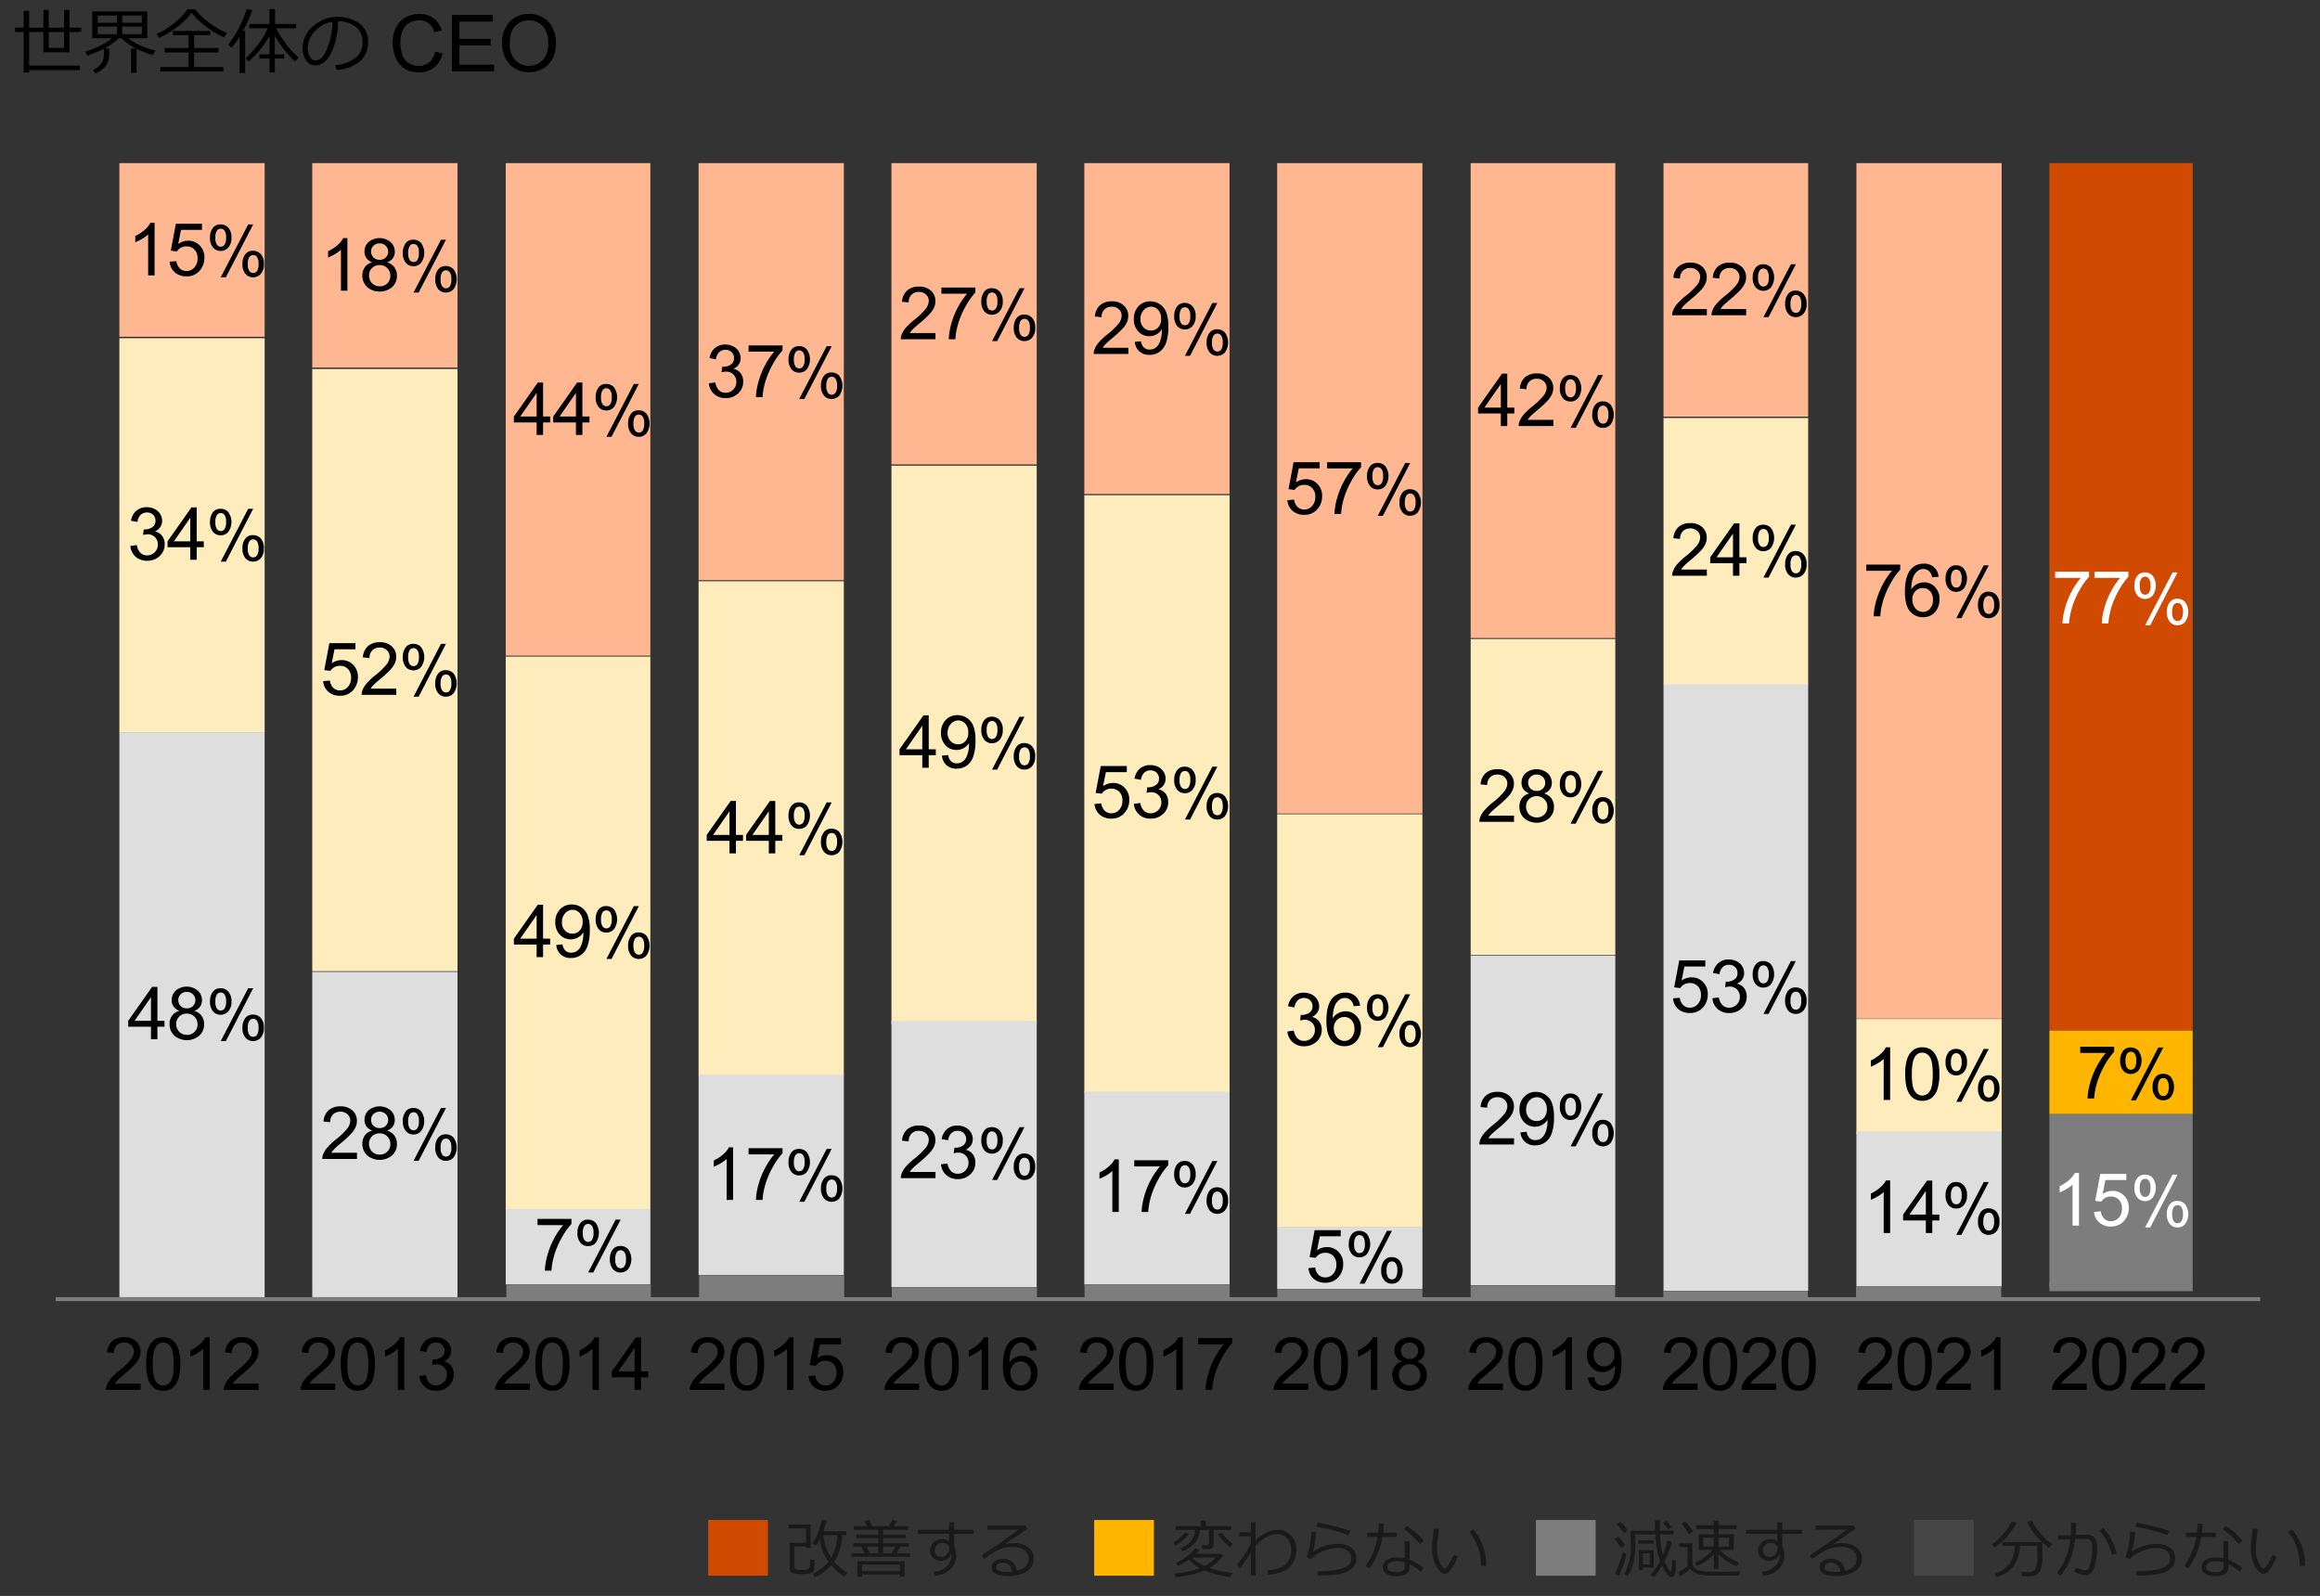 <svg id="レイヤー_1" data-name="レイヤー 1" xmlns="http://www.w3.org/2000/svg" viewBox="0 0 583 401.083"><rect x="0" y="0" width="583" height="401.083" fill="#333333" stroke="none"/><defs><style>.cls-1{fill:none;stroke:#7d7d7d;stroke-linejoin:round;}.cls-2{fill:#feb791;}.cls-3{fill:#ffecbd;}.cls-4{fill:#dedede;}.cls-12,.cls-5{fill:#7d7d7d;}.cls-6,.cls-9{fill:#d04a02;}.cls-11,.cls-7{fill:#ffb600;}.cls-8{fill:#fff;}.cls-11,.cls-12,.cls-13,.cls-9{fill-rule:evenodd;}.cls-10{fill:#1a1a1a;}.cls-13{fill:#464646;}</style></defs><path d="M7.324,16.5h12.7v1.116H7.324v.624H5.943V8.036H3.773V6.946h2.17V2.728H7.324V6.946H10.9V2.508h1.336V6.946H16.1V2.525h1.361V6.946h2.918v1.09H17.457v5.1H10.9v-5.1H7.324ZM16.1,8.036h-3.86v4.017H16.1Z"/><path d="M23.979,18.434l-.606-.844a5.1,5.1,0,0,0,2-1.529,4.042,4.042,0,0,0,.734-2.523V12.246a27.917,27.917,0,0,1-4.2,1.714l-.482-.993a20.6,20.6,0,0,0,3.88-1.561,14.86,14.86,0,0,0,2.825-1.8H23.188V2.868H37.014V9.609H32.18a18.691,18.691,0,0,0,6.855,3.085l-.642,1.152a24.779,24.779,0,0,1-4.078-1.609v6.038H32.936V12.211h1.318a14.434,14.434,0,0,1-3.744-2.6H29.8A14.439,14.439,0,0,1,26.2,12.193h1.248v1.565a4.578,4.578,0,0,1-.9,2.786A5.76,5.76,0,0,1,23.979,18.434ZM29.393,5.716V3.9H24.551v1.82Zm0,2.883V6.665H24.551V8.6Zm1.318-4.7v1.82H35.65V3.9Zm0,2.769V8.6H35.65V6.665Z"/><path d="M56.287,9.4a20.967,20.967,0,0,1-4.279-2.562,21.729,21.729,0,0,1-3.885-3.625,18.524,18.524,0,0,1-3.854,3.758A21.687,21.687,0,0,1,39.984,9.5l-.642-.932A20.69,20.69,0,0,0,43.772,5.8,16.015,16.015,0,0,0,47.094,2.35h1.961a17.892,17.892,0,0,0,3.726,3.511,19.455,19.455,0,0,0,4.3,2.43Zm-16,8.552v-1.1h7.1V13.178H41.363V12.062h6.022V8.827H43.438V7.764h9.378V8.827H48.781v3.235h6.11v1.116h-6.11v3.674h7.34v1.1Z"/><path d="M63.389,2.525a27.248,27.248,0,0,1-2.311,5.2H61.6V18.337H60.2V9.258a20.3,20.3,0,0,1-1.968,2.689l-.9-.72a24.867,24.867,0,0,0,2.931-4.676A23.928,23.928,0,0,0,62,2.288ZM75.061,14.443l-.9.994a20.422,20.422,0,0,1-2.785-3.011,27.96,27.96,0,0,1-2.32-3.449v4.675H71.4V14.7H69.059V18.2H67.74V14.7H65.182V13.652H67.74V8.994a23.288,23.288,0,0,1-5.273,6.425l-.748-.809a23.155,23.155,0,0,0,2.892-3.133,18.927,18.927,0,0,0,2.662-4.364H62.65V6.032h5.055V2.306h1.406V6.032H74.4V7.113H69.383a23.489,23.489,0,0,0,2,3.256A19.7,19.7,0,0,0,75.061,14.443Z"/><path d="M84.588,17.563l-.342-1.186a9.907,9.907,0,0,0,4.838-1.644,4.709,4.709,0,0,0,2.008-4.148,4.668,4.668,0,0,0-1.621-3.806,7.212,7.212,0,0,0-4.522-1.424,18.244,18.244,0,0,1-1.7,7.893q-1.6,3.164-4.008,3.164a2.69,2.69,0,0,1-2.35-1.269,5.408,5.408,0,0,1-.857-3.1,7.235,7.235,0,0,1,2.6-5.419A9.465,9.465,0,0,1,90.318,5.9a5.463,5.463,0,0,1,2.172,4.575A6.088,6.088,0,0,1,90.3,15.524,10.277,10.277,0,0,1,84.588,17.563ZM83.568,5.47a7.478,7.478,0,0,0-4.384,2.307,6.117,6.117,0,0,0-1.838,4.337,4.141,4.141,0,0,0,.537,2.175,1.661,1.661,0,0,0,1.494.893q1.644,0,2.865-3.073A19.345,19.345,0,0,0,83.568,5.47Z"/><path d="M109.343,12.954l1.876.474a6.312,6.312,0,0,1-2.123,3.524,5.847,5.847,0,0,1-3.746,1.214,6.736,6.736,0,0,1-3.728-.934,5.818,5.818,0,0,1-2.184-2.7,9.632,9.632,0,0,1-.75-3.8,8.369,8.369,0,0,1,.845-3.863,5.811,5.811,0,0,1,2.408-2.5,7.043,7.043,0,0,1,3.438-.855,5.8,5.8,0,0,1,3.577,1.083,5.617,5.617,0,0,1,2.021,3.046l-1.846.434A4.4,4.4,0,0,0,107.7,5.818a3.817,3.817,0,0,0-2.359-.706,4.585,4.585,0,0,0-2.732.784A4.141,4.141,0,0,0,101.066,8a8.481,8.481,0,0,0-.445,2.722,8.648,8.648,0,0,0,.527,3.156,3.935,3.935,0,0,0,1.639,2.017,4.606,4.606,0,0,0,2.408.667,4.026,4.026,0,0,0,2.668-.91A4.646,4.646,0,0,0,109.343,12.954Z"/><path d="M113.566,17.924V3.749h10.25V5.422h-8.373V9.764h7.841v1.663h-7.841v4.824h8.7v1.673Z"/><path d="M126.164,11.021a7.709,7.709,0,0,1,1.895-5.527,6.445,6.445,0,0,1,4.892-2,6.787,6.787,0,0,1,3.539.938,6.125,6.125,0,0,1,2.4,2.616,8.491,8.491,0,0,1,.827,3.8,8.355,8.355,0,0,1-.87,3.859,5.949,5.949,0,0,1-2.465,2.577,7.054,7.054,0,0,1-3.444.875,6.693,6.693,0,0,1-3.576-.967,6.23,6.23,0,0,1-2.388-2.639A8.01,8.01,0,0,1,126.164,11.021Zm1.934.028a5.674,5.674,0,0,0,1.378,4.037,4.8,4.8,0,0,0,6.942-.015,6.017,6.017,0,0,0,1.368-4.224,7.245,7.245,0,0,0-.585-3.022,4.5,4.5,0,0,0-1.711-2,4.648,4.648,0,0,0-2.529-.711,4.8,4.8,0,0,0-3.428,1.368Q128.1,7.849,128.1,11.049Z"/><line class="cls-1" x1="14" y1="326.5" x2="568" y2="326.5"/><path d="M35.336,347.738v1.554h-8.7a2.878,2.878,0,0,1,.188-1.124,5.984,5.984,0,0,1,1.065-1.751A16.581,16.581,0,0,1,30,344.422a17.847,17.847,0,0,0,2.9-2.789,3.342,3.342,0,0,0,.755-1.945,2.158,2.158,0,0,0-.687-1.621,2.476,2.476,0,0,0-1.792-.661,2.526,2.526,0,0,0-1.869.7,2.651,2.651,0,0,0-.709,1.94l-1.662-.171a4.091,4.091,0,0,1,1.284-2.834,4.382,4.382,0,0,1,2.992-.974,4.17,4.17,0,0,1,3,1.051,3.45,3.45,0,0,1,1.1,2.6,3.961,3.961,0,0,1-.323,1.554,6.016,6.016,0,0,1-1.074,1.608,26.18,26.18,0,0,1-2.492,2.318q-1.457,1.223-1.869,1.658a5.269,5.269,0,0,0-.683.876Z"/><path d="M36.719,342.8a12.066,12.066,0,0,1,.48-3.759,4.678,4.678,0,0,1,1.429-2.2,3.658,3.658,0,0,1,2.385-.772,3.882,3.882,0,0,1,1.859.427,3.537,3.537,0,0,1,1.32,1.23,6.6,6.6,0,0,1,.819,1.958,13.056,13.056,0,0,1,.3,3.113,12.112,12.112,0,0,1-.476,3.743,4.671,4.671,0,0,1-1.424,2.2,3.652,3.652,0,0,1-2.394.777,3.612,3.612,0,0,1-2.991-1.365Q36.717,346.506,36.719,342.8Zm1.662,0q0,3.243.759,4.317a2.168,2.168,0,0,0,3.746,0q.759-1.079.759-4.313,0-3.252-.759-4.321A2.253,2.253,0,0,0,41,337.406a2.071,2.071,0,0,0-1.779.943Q38.381,339.554,38.381,342.8Z"/><path d="M52.69,349.292H51.073v-10.3a8.345,8.345,0,0,1-1.532,1.113,10.932,10.932,0,0,1-1.7.836v-1.563a9.8,9.8,0,0,0,2.372-1.545,6.108,6.108,0,0,0,1.437-1.761H52.69Z"/><path d="M64.979,347.738v1.554H56.273a2.879,2.879,0,0,1,.189-1.124,5.979,5.979,0,0,1,1.064-1.751,16.668,16.668,0,0,1,2.117-1.995,17.89,17.89,0,0,0,2.9-2.789,3.342,3.342,0,0,0,.755-1.945,2.159,2.159,0,0,0-.688-1.621,2.475,2.475,0,0,0-1.792-.661,2.529,2.529,0,0,0-1.869.7,2.651,2.651,0,0,0-.709,1.94l-1.662-.171a4.091,4.091,0,0,1,1.284-2.834,4.387,4.387,0,0,1,2.993-.974,4.174,4.174,0,0,1,3,1.051,3.45,3.45,0,0,1,1.1,2.6,3.961,3.961,0,0,1-.323,1.554,6.016,6.016,0,0,1-1.074,1.608,26.219,26.219,0,0,1-2.493,2.318q-1.455,1.223-1.869,1.658a5.26,5.26,0,0,0-.682.876Z"/><path d="M84.24,347.738v1.554h-8.7a2.861,2.861,0,0,1,.189-1.124,5.937,5.937,0,0,1,1.064-1.751,16.7,16.7,0,0,1,2.115-1.995,17.924,17.924,0,0,0,2.9-2.789,3.34,3.34,0,0,0,.754-1.945,2.158,2.158,0,0,0-.687-1.621,2.479,2.479,0,0,0-1.793-.661,2.525,2.525,0,0,0-1.868.7,2.648,2.648,0,0,0-.71,1.94l-1.662-.171a4.092,4.092,0,0,1,1.285-2.834,4.378,4.378,0,0,1,2.991-.974,4.174,4.174,0,0,1,3,1.051,3.45,3.45,0,0,1,1.1,2.6,3.944,3.944,0,0,1-.324,1.554,5.986,5.986,0,0,1-1.073,1.608,26.094,26.094,0,0,1-2.493,2.318q-1.456,1.223-1.869,1.658a5.322,5.322,0,0,0-.683.876Z"/><path d="M85.622,342.8a12.032,12.032,0,0,1,.481-3.759,4.669,4.669,0,0,1,1.428-2.2,3.658,3.658,0,0,1,2.385-.772,3.886,3.886,0,0,1,1.86.427,3.555,3.555,0,0,1,1.321,1.23,6.6,6.6,0,0,1,.817,1.958,13.048,13.048,0,0,1,.3,3.113,12.078,12.078,0,0,1-.477,3.743,4.678,4.678,0,0,1-1.423,2.2,3.653,3.653,0,0,1-2.4.777,3.614,3.614,0,0,1-2.991-1.365Q85.623,346.506,85.622,342.8Zm1.662,0q0,3.243.759,4.317a2.168,2.168,0,0,0,3.746,0q.761-1.079.76-4.313,0-3.252-.76-4.321a2.252,2.252,0,0,0-1.891-1.069,2.07,2.07,0,0,0-1.778.943Q87.285,339.554,87.284,342.8Z"/><path d="M101.594,349.292H99.977v-10.3a8.345,8.345,0,0,1-1.532,1.113,10.889,10.889,0,0,1-1.7.836v-1.563a9.753,9.753,0,0,0,2.371-1.545,6.1,6.1,0,0,0,1.438-1.761h1.042Z"/><path d="M105.393,345.815l1.617-.216a3.567,3.567,0,0,0,.948,1.982,2.34,2.34,0,0,0,1.63.606,2.616,2.616,0,0,0,1.928-.791,2.672,2.672,0,0,0,.786-1.959,2.481,2.481,0,0,0-.729-1.837,2.516,2.516,0,0,0-1.85-.723,4.637,4.637,0,0,0-1.141.18l.18-1.42a2.24,2.24,0,0,0,.261.019,3.332,3.332,0,0,0,1.859-.539,1.846,1.846,0,0,0,.826-1.662,1.969,1.969,0,0,0-.6-1.474,2.14,2.14,0,0,0-1.554-.584,2.2,2.2,0,0,0-1.572.593,2.967,2.967,0,0,0-.809,1.779l-1.617-.287a4.154,4.154,0,0,1,1.347-2.521,3.9,3.9,0,0,1,2.615-.893,4.3,4.3,0,0,1,1.985.463,3.338,3.338,0,0,1,1.388,1.261,3.249,3.249,0,0,1,.48,1.7,2.771,2.771,0,0,1-.458,1.553,3.136,3.136,0,0,1-1.356,1.115,3.049,3.049,0,0,1,1.814,1.118,3.4,3.4,0,0,1,.648,2.125,3.891,3.891,0,0,1-1.258,2.924,4.428,4.428,0,0,1-3.181,1.2,4.136,4.136,0,0,1-2.879-1.033A4,4,0,0,1,105.393,345.815Z"/><path d="M133.144,347.738v1.554h-8.705a2.842,2.842,0,0,1,.188-1.124,5.958,5.958,0,0,1,1.064-1.751,16.718,16.718,0,0,1,2.116-1.995,17.95,17.95,0,0,0,2.9-2.789,3.34,3.34,0,0,0,.754-1.945,2.158,2.158,0,0,0-.687-1.621,2.475,2.475,0,0,0-1.792-.661,2.526,2.526,0,0,0-1.869.7,2.651,2.651,0,0,0-.709,1.94l-1.662-.171a4.087,4.087,0,0,1,1.284-2.834,4.384,4.384,0,0,1,2.992-.974,4.178,4.178,0,0,1,3,1.051,3.449,3.449,0,0,1,1.1,2.6,3.959,3.959,0,0,1-.322,1.554,6.04,6.04,0,0,1-1.074,1.608,26.094,26.094,0,0,1-2.493,2.318q-1.455,1.223-1.869,1.658a5.269,5.269,0,0,0-.683.876Z"/><path d="M134.525,342.8a12.062,12.062,0,0,1,.481-3.759,4.665,4.665,0,0,1,1.43-2.2,3.649,3.649,0,0,1,2.384-.772,3.886,3.886,0,0,1,1.86.427,3.552,3.552,0,0,1,1.32,1.23,6.6,6.6,0,0,1,.818,1.958,13,13,0,0,1,.3,3.113,12.146,12.146,0,0,1-.475,3.743,4.694,4.694,0,0,1-1.424,2.2,3.657,3.657,0,0,1-2.4.777,3.617,3.617,0,0,1-2.992-1.365Q134.526,346.506,134.525,342.8Zm1.663,0q0,3.243.759,4.317a2.168,2.168,0,0,0,3.746,0q.759-1.079.759-4.313,0-3.252-.759-4.321a2.25,2.25,0,0,0-1.89-1.069,2.073,2.073,0,0,0-1.78.943Q136.189,339.554,136.188,342.8Z"/><path d="M150.5,349.292h-1.617v-10.3a8.38,8.38,0,0,1-1.532,1.113,10.976,10.976,0,0,1-1.7.836v-1.563a9.773,9.773,0,0,0,2.371-1.545,6.091,6.091,0,0,0,1.437-1.761H150.5Z"/><path d="M159.471,349.292v-3.154h-5.713v-1.482l6.01-8.534h1.32v8.534h1.779v1.482h-1.779v3.154Zm0-4.636v-5.938l-4.123,5.938Z"/><path d="M182.047,347.738v1.554h-8.7a2.878,2.878,0,0,1,.188-1.124,5.962,5.962,0,0,1,1.065-1.751,16.581,16.581,0,0,1,2.116-1.995,17.847,17.847,0,0,0,2.9-2.789,3.342,3.342,0,0,0,.755-1.945,2.158,2.158,0,0,0-.687-1.621,2.476,2.476,0,0,0-1.792-.661,2.526,2.526,0,0,0-1.869.7,2.647,2.647,0,0,0-.709,1.94l-1.662-.171a4.091,4.091,0,0,1,1.284-2.834,4.382,4.382,0,0,1,2.992-.974,4.17,4.17,0,0,1,3,1.051,3.45,3.45,0,0,1,1.1,2.6,3.961,3.961,0,0,1-.323,1.554,6.016,6.016,0,0,1-1.074,1.608,26.18,26.18,0,0,1-2.492,2.318q-1.456,1.223-1.869,1.658a5.269,5.269,0,0,0-.683.876Z"/><path d="M183.43,342.8a12.066,12.066,0,0,1,.48-3.759,4.678,4.678,0,0,1,1.429-2.2,3.658,3.658,0,0,1,2.385-.772,3.882,3.882,0,0,1,1.859.427,3.537,3.537,0,0,1,1.32,1.23,6.626,6.626,0,0,1,.819,1.958,13.056,13.056,0,0,1,.3,3.113,12.112,12.112,0,0,1-.476,3.743,4.671,4.671,0,0,1-1.424,2.2,3.652,3.652,0,0,1-2.394.777,3.615,3.615,0,0,1-2.992-1.365Q183.429,346.506,183.43,342.8Zm1.662,0q0,3.243.759,4.317a2.168,2.168,0,0,0,3.746,0q.759-1.079.759-4.313,0-3.252-.759-4.321a2.253,2.253,0,0,0-1.891-1.069,2.071,2.071,0,0,0-1.779.943Q185.092,339.554,185.092,342.8Z"/><path d="M199.4,349.292h-1.617v-10.3a8.345,8.345,0,0,1-1.532,1.113,10.932,10.932,0,0,1-1.7.836v-1.563a9.8,9.8,0,0,0,2.372-1.545,6.108,6.108,0,0,0,1.437-1.761H199.4Z"/><path d="M203.191,345.841l1.7-.143a3.044,3.044,0,0,0,.876,1.864,2.379,2.379,0,0,0,1.658.625,2.58,2.58,0,0,0,1.975-.881,3.313,3.313,0,0,0,.809-2.336,3,3,0,0,0-.776-2.182,2.711,2.711,0,0,0-2.035-.8,2.824,2.824,0,0,0-1.411.354,2.743,2.743,0,0,0-.988.921l-1.518-.2,1.275-6.765h6.55v1.545h-5.256l-.71,3.54a4.288,4.288,0,0,1,2.489-.827,3.942,3.942,0,0,1,2.91,1.195,4.176,4.176,0,0,1,1.186,3.073,4.794,4.794,0,0,1-1.042,3.09,4.173,4.173,0,0,1-3.458,1.6,4.262,4.262,0,0,1-2.934-1.006A3.93,3.93,0,0,1,203.191,345.841Z"/><path d="M230.951,347.738v1.554h-8.7a2.861,2.861,0,0,1,.189-1.124,5.958,5.958,0,0,1,1.064-1.751,16.581,16.581,0,0,1,2.116-1.995,17.864,17.864,0,0,0,2.9-2.789,3.342,3.342,0,0,0,.755-1.945,2.159,2.159,0,0,0-.688-1.621,2.479,2.479,0,0,0-1.793-.661,2.529,2.529,0,0,0-1.868.7,2.648,2.648,0,0,0-.71,1.94l-1.662-.171a4.1,4.1,0,0,1,1.285-2.834,4.381,4.381,0,0,1,2.992-.974,4.17,4.17,0,0,1,3,1.051,3.45,3.45,0,0,1,1.106,2.6,3.946,3.946,0,0,1-.325,1.554,5.962,5.962,0,0,1-1.073,1.608,26.094,26.094,0,0,1-2.493,2.318q-1.457,1.223-1.869,1.658a5.26,5.26,0,0,0-.682.876Z"/><path d="M232.334,342.8a12.032,12.032,0,0,1,.481-3.759,4.676,4.676,0,0,1,1.427-2.2,3.661,3.661,0,0,1,2.385-.772,3.886,3.886,0,0,1,1.86.427,3.547,3.547,0,0,1,1.321,1.23,6.6,6.6,0,0,1,.817,1.958,13.048,13.048,0,0,1,.3,3.113,12.048,12.048,0,0,1-.477,3.743,4.663,4.663,0,0,1-1.423,2.2,3.651,3.651,0,0,1-2.395.777,3.61,3.61,0,0,1-2.99-1.365Q232.334,346.506,232.334,342.8Zm1.662,0q0,3.243.758,4.317a2.168,2.168,0,0,0,3.746,0q.761-1.079.76-4.313,0-3.252-.76-4.321a2.252,2.252,0,0,0-1.891-1.069,2.07,2.07,0,0,0-1.778.943Q233.994,339.554,234,342.8Z"/><path d="M248.305,349.292h-1.617v-10.3a8.345,8.345,0,0,1-1.532,1.113,10.932,10.932,0,0,1-1.7.836v-1.563a9.818,9.818,0,0,0,2.372-1.545,6.13,6.13,0,0,0,1.438-1.761h1.041Z"/><path d="M260.486,339.347l-1.608.125a3.059,3.059,0,0,0-.61-1.383,2.14,2.14,0,0,0-1.618-.692,2.222,2.222,0,0,0-1.357.432,3.677,3.677,0,0,0-1.2,1.626,8.476,8.476,0,0,0-.459,3.045,3.743,3.743,0,0,1,1.429-1.321,3.848,3.848,0,0,1,1.77-.431,3.665,3.665,0,0,1,2.753,1.191,4.271,4.271,0,0,1,1.136,3.076,5.084,5.084,0,0,1-.533,2.305,3.921,3.921,0,0,1-1.469,1.631,4.015,4.015,0,0,1-2.121.565,4.139,4.139,0,0,1-3.3-1.487q-1.275-1.485-1.276-4.9,0-3.817,1.411-5.551a4.053,4.053,0,0,1,3.314-1.509,3.528,3.528,0,0,1,3.738,3.279Zm-6.6,5.677a3.76,3.76,0,0,0,.355,1.6,2.651,2.651,0,0,0,.993,1.163,2.484,2.484,0,0,0,1.337.4,2.28,2.28,0,0,0,1.762-.827,3.259,3.259,0,0,0,.736-2.246,3.048,3.048,0,0,0-.727-2.152,2.4,2.4,0,0,0-1.833-.786,2.5,2.5,0,0,0-1.859.786A2.833,2.833,0,0,0,253.883,345.024Z"/><path d="M279.855,347.738v1.554h-8.706a2.9,2.9,0,0,1,.189-1.124,5.962,5.962,0,0,1,1.065-1.751,16.581,16.581,0,0,1,2.116-1.995,17.89,17.89,0,0,0,2.9-2.789,3.335,3.335,0,0,0,.755-1.945,2.159,2.159,0,0,0-.688-1.621,2.475,2.475,0,0,0-1.792-.661,2.525,2.525,0,0,0-1.868.7,2.648,2.648,0,0,0-.71,1.94l-1.662-.171a4.092,4.092,0,0,1,1.285-2.834,4.381,4.381,0,0,1,2.992-.974,4.174,4.174,0,0,1,3,1.051,3.45,3.45,0,0,1,1.1,2.6,3.961,3.961,0,0,1-.323,1.554,6.016,6.016,0,0,1-1.074,1.608,26.094,26.094,0,0,1-2.493,2.318q-1.455,1.223-1.869,1.658a5.26,5.26,0,0,0-.682.876Z"/><path d="M281.237,342.8a12.062,12.062,0,0,1,.481-3.759,4.671,4.671,0,0,1,1.429-2.2,3.653,3.653,0,0,1,2.384-.772,3.889,3.889,0,0,1,1.86.427,3.555,3.555,0,0,1,1.321,1.23,6.625,6.625,0,0,1,.817,1.958,13,13,0,0,1,.3,3.113,12.115,12.115,0,0,1-.475,3.743,4.679,4.679,0,0,1-1.424,2.2,3.653,3.653,0,0,1-2.395.777,3.615,3.615,0,0,1-2.991-1.365Q281.238,346.506,281.237,342.8Zm1.662,0q0,3.243.759,4.317a2.168,2.168,0,0,0,3.746,0q.759-1.079.76-4.313,0-3.252-.76-4.321a2.251,2.251,0,0,0-1.89-1.069,2.074,2.074,0,0,0-1.78.943Q282.9,339.554,282.9,342.8Z"/><path d="M297.209,349.292h-1.617v-10.3a8.369,8.369,0,0,1-1.531,1.113,10.9,10.9,0,0,1-1.7.836v-1.563a9.785,9.785,0,0,0,2.373-1.545,6.108,6.108,0,0,0,1.437-1.761h1.042Z"/><path d="M301.107,337.846v-1.554h8.525v1.258a17.957,17.957,0,0,0-2.492,3.557,21.578,21.578,0,0,0-1.909,4.564,16.874,16.874,0,0,0-.621,3.621h-1.662a16.146,16.146,0,0,1,.612-3.755,19.659,19.659,0,0,1,1.674-4.245,18.251,18.251,0,0,1,2.323-3.446Z"/><path d="M328.757,347.738v1.554h-8.7a2.9,2.9,0,0,1,.188-1.124,5.945,5.945,0,0,1,1.066-1.751,16.5,16.5,0,0,1,2.115-1.995,17.847,17.847,0,0,0,2.9-2.789,3.335,3.335,0,0,0,.755-1.945,2.158,2.158,0,0,0-.687-1.621,2.476,2.476,0,0,0-1.792-.661,2.522,2.522,0,0,0-1.868.7,2.643,2.643,0,0,0-.71,1.94l-1.663-.171a4.092,4.092,0,0,1,1.286-2.834,4.378,4.378,0,0,1,2.991-.974,4.174,4.174,0,0,1,3,1.051,3.452,3.452,0,0,1,1.1,2.6,3.961,3.961,0,0,1-.323,1.554,6.016,6.016,0,0,1-1.074,1.608,26.055,26.055,0,0,1-2.492,2.318q-1.457,1.223-1.869,1.658a5.269,5.269,0,0,0-.683.876Z"/><path d="M330.14,342.8a12.066,12.066,0,0,1,.48-3.759,4.671,4.671,0,0,1,1.429-2.2,3.658,3.658,0,0,1,2.385-.772,3.882,3.882,0,0,1,1.859.427,3.547,3.547,0,0,1,1.321,1.23,6.652,6.652,0,0,1,.818,1.958,13.056,13.056,0,0,1,.3,3.113,12.112,12.112,0,0,1-.476,3.743,4.671,4.671,0,0,1-1.424,2.2,3.652,3.652,0,0,1-2.394.777,3.615,3.615,0,0,1-2.992-1.365Q330.14,346.506,330.14,342.8Zm1.662,0q0,3.243.759,4.317a2.168,2.168,0,0,0,3.746,0q.759-1.079.759-4.313,0-3.252-.759-4.321a2.253,2.253,0,0,0-1.891-1.069,2.071,2.071,0,0,0-1.779.943Q331.8,339.554,331.8,342.8Z"/><path d="M346.111,349.292h-1.617v-10.3a8.3,8.3,0,0,1-1.531,1.113,10.9,10.9,0,0,1-1.7.836v-1.563a9.8,9.8,0,0,0,2.372-1.545,6.091,6.091,0,0,0,1.437-1.761h1.042Z"/><path d="M352.39,342.15A3.047,3.047,0,0,1,350.9,341.1a2.751,2.751,0,0,1-.485-1.635,3.2,3.2,0,0,1,1.033-2.417,4.351,4.351,0,0,1,5.526.024,3.242,3.242,0,0,1,1.051,2.438,2.688,2.688,0,0,1-.481,1.6,3.038,3.038,0,0,1-1.46,1.047,3.539,3.539,0,0,1,1.846,1.275,3.5,3.5,0,0,1,.634,2.1,3.789,3.789,0,0,1-1.195,2.84,4.869,4.869,0,0,1-6.289,0,3.84,3.84,0,0,1-1.195-2.88,3.487,3.487,0,0,1,.651-2.151A3.261,3.261,0,0,1,352.39,342.15Zm-.845,3.342a2.918,2.918,0,0,0,.328,1.338,2.322,2.322,0,0,0,.975,1,2.854,2.854,0,0,0,1.392.355,2.612,2.612,0,0,0,1.914-.746,2.552,2.552,0,0,0,.754-1.9,2.6,2.6,0,0,0-.776-1.931,2.666,2.666,0,0,0-1.945-.764,2.572,2.572,0,0,0-2.642,2.642Zm.521-6.082a2.051,2.051,0,0,0,.6,1.527,2.135,2.135,0,0,0,1.564.593,2.09,2.09,0,0,0,1.531-.589,1.946,1.946,0,0,0,.6-1.441,2.022,2.022,0,0,0-.615-1.5,2.261,2.261,0,0,0-3.067-.013A1.908,1.908,0,0,0,352.066,339.41Z"/><path d="M377.661,347.738v1.554h-8.7a2.879,2.879,0,0,1,.189-1.124,5.941,5.941,0,0,1,1.065-1.751,16.5,16.5,0,0,1,2.115-1.995,17.864,17.864,0,0,0,2.9-2.789,3.335,3.335,0,0,0,.755-1.945,2.159,2.159,0,0,0-.688-1.621,2.476,2.476,0,0,0-1.792-.661,2.525,2.525,0,0,0-1.868.7,2.648,2.648,0,0,0-.71,1.94l-1.662-.171a4.092,4.092,0,0,1,1.285-2.834,4.378,4.378,0,0,1,2.991-.974,4.174,4.174,0,0,1,3,1.051,3.453,3.453,0,0,1,1.105,2.6,3.962,3.962,0,0,1-.324,1.554,5.992,5.992,0,0,1-1.074,1.608,26.055,26.055,0,0,1-2.492,2.318q-1.457,1.223-1.869,1.658a5.269,5.269,0,0,0-.683.876Z"/><path d="M379.044,342.8a12.066,12.066,0,0,1,.48-3.759,4.678,4.678,0,0,1,1.429-2.2,3.658,3.658,0,0,1,2.385-.772,3.882,3.882,0,0,1,1.859.427,3.55,3.55,0,0,1,1.322,1.23,6.652,6.652,0,0,1,.817,1.958,13.056,13.056,0,0,1,.3,3.113,12.081,12.081,0,0,1-.476,3.743,4.671,4.671,0,0,1-1.424,2.2,3.649,3.649,0,0,1-2.394.777,3.612,3.612,0,0,1-2.991-1.365Q379.045,346.506,379.044,342.8Zm1.662,0q0,3.243.759,4.317a2.168,2.168,0,0,0,3.746,0q.759-1.079.76-4.313,0-3.252-.76-4.321a2.253,2.253,0,0,0-1.891-1.069,2.071,2.071,0,0,0-1.779.943Q380.706,339.554,380.706,342.8Z"/><path d="M395.016,349.292H393.4v-10.3a8.3,8.3,0,0,1-1.531,1.113,10.9,10.9,0,0,1-1.7.836v-1.563a9.8,9.8,0,0,0,2.372-1.545,6.114,6.114,0,0,0,1.438-1.761h1.042Z"/><path d="M399.048,346.246l1.555-.144a2.7,2.7,0,0,0,.754,1.591,2.074,2.074,0,0,0,1.428.494,2.468,2.468,0,0,0,1.308-.342,2.8,2.8,0,0,0,.921-.912,5.37,5.37,0,0,0,.6-1.541,8.092,8.092,0,0,0,.242-1.975c0-.073,0-.18-.008-.324a3.7,3.7,0,0,1-1.326,1.253,3.592,3.592,0,0,1-1.819.481,3.678,3.678,0,0,1-2.766-1.186,4.34,4.34,0,0,1-1.132-3.127,4.439,4.439,0,0,1,1.181-3.224,3.945,3.945,0,0,1,2.96-1.222,4.219,4.219,0,0,1,2.349.691,4.314,4.314,0,0,1,1.617,1.972,9.717,9.717,0,0,1,.553,3.706,12.011,12.011,0,0,1-.548,4.021,4.71,4.71,0,0,1-1.631,2.277,4.227,4.227,0,0,1-2.538.781,3.479,3.479,0,0,1-3.7-3.27Zm6.621-5.812a3.165,3.165,0,0,0-.741-2.21,2.323,2.323,0,0,0-1.783-.818,2.459,2.459,0,0,0-1.877.881,3.257,3.257,0,0,0-.8,2.281,2.819,2.819,0,0,0,.759,2.044,2.5,2.5,0,0,0,1.873.786,2.4,2.4,0,0,0,1.846-.786A3.1,3.1,0,0,0,405.669,340.434Z"/><path d="M426.565,347.738v1.554h-8.706a2.9,2.9,0,0,1,.189-1.124,5.962,5.962,0,0,1,1.065-1.751,16.581,16.581,0,0,1,2.116-1.995,17.89,17.89,0,0,0,2.9-2.789,3.335,3.335,0,0,0,.755-1.945,2.159,2.159,0,0,0-.688-1.621,2.475,2.475,0,0,0-1.792-.661,2.525,2.525,0,0,0-1.868.7,2.648,2.648,0,0,0-.71,1.94l-1.662-.171a4.092,4.092,0,0,1,1.285-2.834,4.38,4.38,0,0,1,2.991-.974,4.174,4.174,0,0,1,3,1.051,3.45,3.45,0,0,1,1.105,2.6,3.961,3.961,0,0,1-.323,1.554,6.022,6.022,0,0,1-1.075,1.608,26.055,26.055,0,0,1-2.492,2.318q-1.455,1.223-1.869,1.658a5.26,5.26,0,0,0-.682.876Z"/><path d="M427.947,342.8a12.032,12.032,0,0,1,.481-3.759,4.671,4.671,0,0,1,1.429-2.2,3.653,3.653,0,0,1,2.384-.772,3.889,3.889,0,0,1,1.86.427,3.555,3.555,0,0,1,1.321,1.23,6.625,6.625,0,0,1,.817,1.958,13,13,0,0,1,.3,3.113,12.115,12.115,0,0,1-.475,3.743,4.679,4.679,0,0,1-1.424,2.2,3.653,3.653,0,0,1-2.4.777,3.615,3.615,0,0,1-2.991-1.365Q427.948,346.506,427.947,342.8Zm1.662,0q0,3.243.759,4.317a2.168,2.168,0,0,0,3.746,0q.759-1.079.76-4.313,0-3.252-.76-4.321a2.251,2.251,0,0,0-1.89-1.069,2.074,2.074,0,0,0-1.78.943Q429.61,339.554,429.609,342.8Z"/><path d="M446.326,347.738v1.554h-8.705a2.879,2.879,0,0,1,.189-1.124,5.941,5.941,0,0,1,1.065-1.751,16.5,16.5,0,0,1,2.115-1.995,17.864,17.864,0,0,0,2.9-2.789,3.335,3.335,0,0,0,.755-1.945,2.159,2.159,0,0,0-.688-1.621,2.476,2.476,0,0,0-1.792-.661,2.525,2.525,0,0,0-1.868.7,2.648,2.648,0,0,0-.71,1.94l-1.662-.171a4.092,4.092,0,0,1,1.285-2.834,4.378,4.378,0,0,1,2.991-.974,4.174,4.174,0,0,1,3,1.051,3.453,3.453,0,0,1,1.105,2.6,3.962,3.962,0,0,1-.324,1.554,5.992,5.992,0,0,1-1.074,1.608,26.055,26.055,0,0,1-2.492,2.318q-1.457,1.223-1.869,1.658a5.269,5.269,0,0,0-.683.876Z"/><path d="M447.709,342.8a12.032,12.032,0,0,1,.481-3.759,4.669,4.669,0,0,1,1.428-2.2,3.658,3.658,0,0,1,2.385-.772,3.882,3.882,0,0,1,1.859.427,3.55,3.55,0,0,1,1.322,1.23,6.652,6.652,0,0,1,.817,1.958,13.056,13.056,0,0,1,.3,3.113,12.081,12.081,0,0,1-.476,3.743,4.678,4.678,0,0,1-1.423,2.2,3.653,3.653,0,0,1-2.4.777,3.612,3.612,0,0,1-2.991-1.365Q447.71,346.506,447.709,342.8Zm1.662,0q0,3.243.759,4.317a2.168,2.168,0,0,0,3.746,0q.759-1.079.76-4.313,0-3.252-.76-4.321a2.253,2.253,0,0,0-1.891-1.069,2.071,2.071,0,0,0-1.779.943Q449.371,339.554,449.371,342.8Z"/><path d="M524.372,347.738v1.554h-8.7a2.844,2.844,0,0,1,.19-1.124,5.916,5.916,0,0,1,1.064-1.751,16.563,16.563,0,0,1,2.115-1.995,17.864,17.864,0,0,0,2.9-2.789,3.347,3.347,0,0,0,.754-1.945,2.154,2.154,0,0,0-.687-1.621,2.476,2.476,0,0,0-1.792-.661,2.525,2.525,0,0,0-1.868.7,2.648,2.648,0,0,0-.71,1.94l-1.662-.171a4.092,4.092,0,0,1,1.285-2.834,4.378,4.378,0,0,1,2.991-.974,4.17,4.17,0,0,1,3,1.051,3.45,3.45,0,0,1,1.106,2.6,3.944,3.944,0,0,1-.324,1.554,6.01,6.01,0,0,1-1.073,1.608,26.346,26.346,0,0,1-2.493,2.318q-1.457,1.223-1.869,1.658a5.269,5.269,0,0,0-.683.876Z"/><path d="M525.755,342.8a12.066,12.066,0,0,1,.48-3.759,4.678,4.678,0,0,1,1.429-2.2,3.658,3.658,0,0,1,2.385-.772,3.879,3.879,0,0,1,1.859.427,3.558,3.558,0,0,1,1.322,1.23,6.652,6.652,0,0,1,.817,1.958,13.056,13.056,0,0,1,.3,3.113,12.081,12.081,0,0,1-.476,3.743,4.671,4.671,0,0,1-1.424,2.2,3.65,3.65,0,0,1-2.394.777,3.612,3.612,0,0,1-2.991-1.365Q525.755,346.506,525.755,342.8Zm1.662,0q0,3.243.759,4.317a2.168,2.168,0,0,0,3.746,0q.759-1.079.759-4.313,0-3.252-.759-4.321a2.252,2.252,0,0,0-1.891-1.069,2.071,2.071,0,0,0-1.779.943Q527.417,339.554,527.417,342.8Z"/><path d="M544.134,347.738v1.554h-8.705a2.861,2.861,0,0,1,.189-1.124,5.92,5.92,0,0,1,1.065-1.751,16.563,16.563,0,0,1,2.115-1.995,17.847,17.847,0,0,0,2.9-2.789,3.342,3.342,0,0,0,.755-1.945,2.154,2.154,0,0,0-.687-1.621,2.476,2.476,0,0,0-1.792-.661,2.522,2.522,0,0,0-1.868.7,2.643,2.643,0,0,0-.71,1.94l-1.663-.171a4.092,4.092,0,0,1,1.286-2.834,4.378,4.378,0,0,1,2.991-.974,4.174,4.174,0,0,1,3,1.051,3.45,3.45,0,0,1,1.105,2.6,3.943,3.943,0,0,1-.323,1.554,6.01,6.01,0,0,1-1.073,1.608,26.346,26.346,0,0,1-2.493,2.318q-1.457,1.223-1.87,1.658a5.314,5.314,0,0,0-.682.876Z"/><path d="M554.015,347.738v1.554H545.31a2.843,2.843,0,0,1,.189-1.124,5.92,5.92,0,0,1,1.065-1.751,16.563,16.563,0,0,1,2.115-1.995,17.89,17.89,0,0,0,2.9-2.789,3.342,3.342,0,0,0,.755-1.945,2.154,2.154,0,0,0-.687-1.621,2.476,2.476,0,0,0-1.792-.661,2.526,2.526,0,0,0-1.869.7,2.652,2.652,0,0,0-.71,1.94l-1.662-.171a4.1,4.1,0,0,1,1.285-2.834,4.382,4.382,0,0,1,2.992-.974,4.174,4.174,0,0,1,3,1.051,3.45,3.45,0,0,1,1.1,2.6,3.943,3.943,0,0,1-.323,1.554,6.01,6.01,0,0,1-1.073,1.608,26.259,26.259,0,0,1-2.494,2.318q-1.455,1.223-1.869,1.658a5.26,5.26,0,0,0-.682.876Z"/><path d="M475.468,347.738v1.554h-8.705a2.861,2.861,0,0,1,.189-1.124,5.92,5.92,0,0,1,1.065-1.751,16.563,16.563,0,0,1,2.115-1.995,17.847,17.847,0,0,0,2.9-2.789,3.342,3.342,0,0,0,.755-1.945,2.154,2.154,0,0,0-.687-1.621,2.476,2.476,0,0,0-1.792-.661,2.526,2.526,0,0,0-1.869.7,2.647,2.647,0,0,0-.709,1.94l-1.663-.171a4.092,4.092,0,0,1,1.286-2.834,4.378,4.378,0,0,1,2.991-.974,4.174,4.174,0,0,1,3,1.051,3.45,3.45,0,0,1,1.1,2.6,3.943,3.943,0,0,1-.323,1.554,6.01,6.01,0,0,1-1.073,1.608,26.346,26.346,0,0,1-2.493,2.318q-1.457,1.223-1.87,1.658a5.314,5.314,0,0,0-.682.876Z"/><path d="M476.851,342.8a12.066,12.066,0,0,1,.48-3.759,4.671,4.671,0,0,1,1.429-2.2,3.658,3.658,0,0,1,2.385-.772A3.879,3.879,0,0,1,483,336.5a3.547,3.547,0,0,1,1.321,1.23,6.652,6.652,0,0,1,.818,1.958,13.056,13.056,0,0,1,.3,3.113,12.112,12.112,0,0,1-.476,3.743,4.671,4.671,0,0,1-1.424,2.2,3.654,3.654,0,0,1-2.394.777,3.615,3.615,0,0,1-2.992-1.365Q476.85,346.506,476.851,342.8Zm1.662,0q0,3.243.759,4.317a2.168,2.168,0,0,0,3.746,0q.758-1.079.758-4.313,0-3.252-.758-4.321a2.252,2.252,0,0,0-1.891-1.069,2.071,2.071,0,0,0-1.779.943Q478.513,339.554,478.513,342.8Z"/><path d="M495.23,347.738v1.554h-8.706a2.862,2.862,0,0,1,.19-1.124,5.937,5.937,0,0,1,1.064-1.751,16.65,16.65,0,0,1,2.116-1.995,17.89,17.89,0,0,0,2.9-2.789,3.342,3.342,0,0,0,.755-1.945,2.155,2.155,0,0,0-.688-1.621,2.475,2.475,0,0,0-1.792-.661,2.525,2.525,0,0,0-1.868.7,2.648,2.648,0,0,0-.71,1.94l-1.662-.171a4.092,4.092,0,0,1,1.285-2.834,4.381,4.381,0,0,1,2.992-.974,4.174,4.174,0,0,1,3,1.051,3.45,3.45,0,0,1,1.1,2.6,3.943,3.943,0,0,1-.323,1.554,6.016,6.016,0,0,1-1.074,1.608,26.219,26.219,0,0,1-2.493,2.318q-1.455,1.223-1.869,1.658a5.26,5.26,0,0,0-.682.876Z"/><path d="M502.7,349.292h-1.617v-10.3a8.369,8.369,0,0,1-1.531,1.113,10.938,10.938,0,0,1-1.7.836v-1.563a9.8,9.8,0,0,0,2.372-1.545,6.108,6.108,0,0,0,1.437-1.761H502.7Z"/><path class="cls-2" d="M30,84.632H66.5V41H30V84.632Zm48.466,7.747h36.5V41h-36.5V92.379Zm48.619,72.4h36.349V41H127.085V164.783Zm48.465-18.971h36.5V41h-36.5V145.812Zm48.466-29.088h36.5V41h-36.5v75.724Zm48.465,7.43h36.5V41h-36.5v83.154Zm48.466,80.309h36.5V41h-36.5V204.463Zm48.619-44.106h36.349V41H369.566V160.357Zm48.466-55.647h36.349V41H418.032v63.71ZM466.5,256H503V41H466.5V256Z"/><path class="cls-3" d="M30,184.111H66.5V85H30v99.111Zm48.466,59.972h36.5V92.733h-36.5v151.35Zm48.619,59.84h36.349V165.015H127.085V303.923Zm48.465-33.642h36.5V146.076h-36.5V270.281Zm48.466-12.888h36.5V117.037h-36.5V257.393Zm48.465,17.176h36.5V124.455h-36.5V274.569ZM320.947,308.5h36.5V204.628h-36.5V308.5Zm48.619-68.521h36.349V160.6H369.566v79.383Zm48.466-67.862h36.349V105.043H418.032v67.074ZM466.5,285.011H503V256.077H466.5v28.934Z"/><path class="cls-4" d="M30,326H66.5V184.041H30V326Zm48.466,0h36.5V244.247h-36.5V326Zm48.619-3.169h36.349V303.819H127.085v19.012Zm48.465-2.376h36.5V270.047h-36.5v50.408Zm48.466,3.01h36.5v-66.86h-36.5v66.86Zm48.465-.634h36.5V274.35h-36.5v48.481Zm48.466,1.109h36.5V308.414h-36.5V323.94Zm48.619-.95h36.349V240.128H369.566V322.99Zm48.466,1.426h36.349V172H418.032V324.416Zm48.465-1.109H503V284.331H466.5v38.976Z"/><path class="cls-5" d="M127.245,326.044h36.322v-3.162H127.245v3.162Zm48.43,0h36.476v-5.533H175.675v5.533Zm48.43,0h36.476v-2.529H224.105v2.529Zm48.43,0h36.476v-3.162H272.535v3.162Zm48.431,0h36.475v-2.055H320.966v2.055Zm48.583,0h36.323v-3H369.549v3Zm48.43,0H454.3v-1.581H417.979v1.581Zm48.43,0h36.476v-2.688H466.409v2.688Z"/><path d="M38.844,69.22H37.227v-10.3A8.45,8.45,0,0,1,35.7,60.029a10.892,10.892,0,0,1-1.7.836V59.3a9.763,9.763,0,0,0,2.371-1.545A6.054,6.054,0,0,0,37.8,56h1.043Z"/><path d="M42.633,65.77l1.7-.144a3.033,3.033,0,0,0,.875,1.864,2.376,2.376,0,0,0,1.658.625,2.58,2.58,0,0,0,1.975-.881,3.317,3.317,0,0,0,.808-2.336,3,3,0,0,0-.775-2.182,2.713,2.713,0,0,0-2.035-.8,2.808,2.808,0,0,0-1.41.355,2.709,2.709,0,0,0-.988.921l-1.52-.2L44.2,56.229h6.549v1.545H45.49l-.711,3.54a4.29,4.29,0,0,1,2.491-.826,3.943,3.943,0,0,1,2.91,1.2,4.171,4.171,0,0,1,1.185,3.072,4.788,4.788,0,0,1-1.043,3.09,4.17,4.17,0,0,1-3.457,1.6,4.257,4.257,0,0,1-2.933-1.006A3.92,3.92,0,0,1,42.633,65.77Z"/><path d="M52.773,59.646a3.84,3.84,0,0,1,.678-2.3,2.276,2.276,0,0,1,1.969-.946,2.558,2.558,0,0,1,1.965.847,3.565,3.565,0,0,1,.777,2.488,3.526,3.526,0,0,1-.787,2.462,2.515,2.515,0,0,1-1.937.864,2.452,2.452,0,0,1-1.905-.851A3.76,3.76,0,0,1,52.773,59.646Zm2.69-2.175a1.16,1.16,0,0,0-.957.5,3.146,3.146,0,0,0-.383,1.83,2.836,2.836,0,0,0,.387,1.706,1.177,1.177,0,0,0,1.92,0,3.129,3.129,0,0,0,.383-1.822,2.857,2.857,0,0,0-.387-1.715A1.179,1.179,0,0,0,55.463,57.471Zm.01,12.213,6.892-13.279h1.254L56.752,69.684Zm5.447-3.421a3.825,3.825,0,0,1,.68-2.3,2.285,2.285,0,0,1,1.976-.941,2.553,2.553,0,0,1,1.965.847,3.56,3.56,0,0,1,.777,2.488,3.523,3.523,0,0,1-.787,2.462,2.522,2.522,0,0,1-1.945.864,2.441,2.441,0,0,1-1.9-.855A3.757,3.757,0,0,1,60.92,66.263Zm2.7-2.174a1.175,1.175,0,0,0-.967.5,3.17,3.17,0,0,0-.382,1.831,2.843,2.843,0,0,0,.386,1.7,1.184,1.184,0,0,0,1.93,0,3.131,3.131,0,0,0,.383-1.822,2.857,2.857,0,0,0-.387-1.715A1.176,1.176,0,0,0,63.619,64.089Z"/><path d="M87.3,73.059H85.678v-10.3a8.288,8.288,0,0,1-1.531,1.114,10.77,10.77,0,0,1-1.7.836V63.141A9.815,9.815,0,0,0,84.816,61.6a6.087,6.087,0,0,0,1.438-1.761H87.3Z"/><path d="M93.574,65.917a3.047,3.047,0,0,1-1.492-1.051A2.763,2.763,0,0,1,91.6,63.23a3.192,3.192,0,0,1,1.033-2.416,4.349,4.349,0,0,1,5.525.022,3.245,3.245,0,0,1,1.051,2.439,2.69,2.69,0,0,1-.48,1.6,3.046,3.046,0,0,1-1.461,1.047,3.53,3.53,0,0,1,1.845,1.275,3.494,3.494,0,0,1,.635,2.1,3.781,3.781,0,0,1-1.195,2.839,4.868,4.868,0,0,1-6.289,0,3.84,3.84,0,0,1-1.2-2.879,3.483,3.483,0,0,1,.653-2.152A3.255,3.255,0,0,1,93.574,65.917Zm-.845,3.342a2.918,2.918,0,0,0,.328,1.338,2.325,2.325,0,0,0,.974,1,2.863,2.863,0,0,0,1.393.355,2.612,2.612,0,0,0,1.914-.746,2.548,2.548,0,0,0,.754-1.9,2.593,2.593,0,0,0-.776-1.931,2.668,2.668,0,0,0-1.945-.764,2.572,2.572,0,0,0-2.642,2.642Zm.521-6.082a2.051,2.051,0,0,0,.6,1.527,2.136,2.136,0,0,0,1.564.593,2.086,2.086,0,0,0,1.531-.589,1.943,1.943,0,0,0,.6-1.441,2.018,2.018,0,0,0-.615-1.5,2.1,2.1,0,0,0-1.533-.607,2.118,2.118,0,0,0-1.536.593A1.905,1.905,0,0,0,93.25,63.177Z"/><path d="M101.225,63.484a3.831,3.831,0,0,1,.679-2.3,2.278,2.278,0,0,1,1.969-.945,2.548,2.548,0,0,1,1.963.847,4.312,4.312,0,0,1-.008,4.95,2.519,2.519,0,0,1-1.939.864,2.445,2.445,0,0,1-1.9-.851A3.758,3.758,0,0,1,101.225,63.484Zm2.691-2.174a1.163,1.163,0,0,0-.959.5,3.146,3.146,0,0,0-.383,1.83,2.836,2.836,0,0,0,.387,1.706,1.179,1.179,0,0,0,1.922,0,3.145,3.145,0,0,0,.383-1.822,2.857,2.857,0,0,0-.387-1.715A1.181,1.181,0,0,0,103.916,61.31Zm.008,12.212,6.892-13.278h1.256l-6.867,13.278Zm5.449-3.42a3.825,3.825,0,0,1,.68-2.3,2.283,2.283,0,0,1,1.976-.941,2.552,2.552,0,0,1,1.963.846,4.309,4.309,0,0,1-.008,4.951,2.527,2.527,0,0,1-1.947.863,2.444,2.444,0,0,1-1.9-.855A3.762,3.762,0,0,1,109.373,70.1Zm2.7-2.174a1.167,1.167,0,0,0-.966.5,3.152,3.152,0,0,0-.383,1.831,2.845,2.845,0,0,0,.386,1.7,1.183,1.183,0,0,0,1.93,0,3.141,3.141,0,0,0,.383-1.821,2.853,2.853,0,0,0-.389-1.715A1.175,1.175,0,0,0,112.072,67.928Z"/><path d="M134.852,109.316v-3.153h-5.715v-1.482l6.01-8.535h1.322v8.535h1.777v1.482h-1.777v3.153Zm0-4.635V98.743l-4.125,5.938Z"/><path d="M144.732,109.316v-3.153h-5.714v-1.482l6.009-8.535h1.323v8.535h1.777v1.482H146.35v3.153Zm0-4.635V98.743l-4.125,5.938Z"/><path d="M149.688,99.742a3.831,3.831,0,0,1,.679-2.3,2.276,2.276,0,0,1,1.969-.945,2.548,2.548,0,0,1,1.963.847,4.312,4.312,0,0,1-.008,4.95,2.519,2.519,0,0,1-1.939.864,2.445,2.445,0,0,1-1.9-.851A3.752,3.752,0,0,1,149.688,99.742Zm2.691-2.174a1.165,1.165,0,0,0-.959.5,3.15,3.15,0,0,0-.383,1.831,2.838,2.838,0,0,0,.387,1.706,1.179,1.179,0,0,0,1.922,0,3.147,3.147,0,0,0,.383-1.823,2.856,2.856,0,0,0-.387-1.714A1.178,1.178,0,0,0,152.379,97.568Zm.008,12.212L159.279,96.5h1.256l-6.867,13.278Zm5.449-3.42a3.823,3.823,0,0,1,.68-2.3,2.283,2.283,0,0,1,1.976-.941,2.552,2.552,0,0,1,1.963.846,4.314,4.314,0,0,1-.008,4.951,2.528,2.528,0,0,1-1.947.863,2.444,2.444,0,0,1-1.9-.855A3.764,3.764,0,0,1,157.836,106.36Zm2.7-2.174a1.17,1.17,0,0,0-.967.5,3.159,3.159,0,0,0-.382,1.831,2.845,2.845,0,0,0,.386,1.7,1.166,1.166,0,0,0,.953.5,1.18,1.18,0,0,0,.977-.5,3.144,3.144,0,0,0,.383-1.821,2.853,2.853,0,0,0-.389-1.715A1.175,1.175,0,0,0,160.535,104.186Z"/><path d="M178.139,96.33l1.617-.216A3.563,3.563,0,0,0,180.7,98.1a2.341,2.341,0,0,0,1.631.607,2.613,2.613,0,0,0,1.928-.791,2.671,2.671,0,0,0,.785-1.958,2.48,2.48,0,0,0-.727-1.837,2.512,2.512,0,0,0-1.851-.723,4.629,4.629,0,0,0-1.141.179l.18-1.42a2.219,2.219,0,0,0,.262.018,3.339,3.339,0,0,0,1.859-.538,1.846,1.846,0,0,0,.826-1.662,1.973,1.973,0,0,0-.6-1.474,2.144,2.144,0,0,0-1.555-.584,2.2,2.2,0,0,0-1.572.593,2.97,2.97,0,0,0-.809,1.779L178.3,90a4.152,4.152,0,0,1,1.347-2.52,3.9,3.9,0,0,1,2.616-.894,4.311,4.311,0,0,1,1.984.462,3.345,3.345,0,0,1,1.389,1.263,3.245,3.245,0,0,1,.48,1.7,2.768,2.768,0,0,1-.459,1.555,3.131,3.131,0,0,1-1.355,1.114,3.06,3.06,0,0,1,1.814,1.118,3.412,3.412,0,0,1,.647,2.125,3.889,3.889,0,0,1-1.258,2.924,4.421,4.421,0,0,1-3.18,1.2,4.132,4.132,0,0,1-2.879-1.033A4,4,0,0,1,178.139,96.33Z"/><path d="M188.119,88.361V86.808h8.526v1.257a18,18,0,0,0-2.493,3.558,21.612,21.612,0,0,0-1.91,4.564,16.918,16.918,0,0,0-.619,3.62h-1.662a16.1,16.1,0,0,1,.611-3.755,19.762,19.762,0,0,1,1.674-4.245,18.3,18.3,0,0,1,2.322-3.446Z"/><path d="M198.15,90.232a3.826,3.826,0,0,1,.68-2.294,2.276,2.276,0,0,1,1.969-.946,2.548,2.548,0,0,1,1.963.847,4.312,4.312,0,0,1-.008,4.95,2.519,2.519,0,0,1-1.939.864,2.445,2.445,0,0,1-1.9-.851A3.752,3.752,0,0,1,198.15,90.232Zm2.692-2.174a1.163,1.163,0,0,0-.959.5,3.146,3.146,0,0,0-.383,1.83,2.836,2.836,0,0,0,.387,1.706,1.179,1.179,0,0,0,1.922,0,3.146,3.146,0,0,0,.382-1.822,2.858,2.858,0,0,0-.386-1.715A1.181,1.181,0,0,0,200.842,88.058Zm.008,12.213,6.892-13.279H209l-6.867,13.279ZM206.3,96.85a3.818,3.818,0,0,1,.68-2.3,2.283,2.283,0,0,1,1.976-.941,2.551,2.551,0,0,1,1.963.847,4.312,4.312,0,0,1-.008,4.95,2.529,2.529,0,0,1-1.947.864,2.446,2.446,0,0,1-1.9-.855A3.767,3.767,0,0,1,206.3,96.85Zm2.7-2.174a1.169,1.169,0,0,0-.967.5,3.152,3.152,0,0,0-.383,1.831,2.842,2.842,0,0,0,.387,1.7,1.168,1.168,0,0,0,.953.5,1.181,1.181,0,0,0,.977-.5,3.147,3.147,0,0,0,.383-1.822,2.856,2.856,0,0,0-.389-1.715A1.175,1.175,0,0,0,209,94.676Z"/><path d="M235.08,83.7v1.554h-8.705a2.839,2.839,0,0,1,.19-1.123,5.907,5.907,0,0,1,1.064-1.752,16.7,16.7,0,0,1,2.115-1.994,18.011,18.011,0,0,0,2.9-2.789,3.354,3.354,0,0,0,.753-1.946,2.158,2.158,0,0,0-.687-1.621,2.476,2.476,0,0,0-1.791-.66,2.526,2.526,0,0,0-1.869.7,2.655,2.655,0,0,0-.709,1.941l-1.662-.171a4.083,4.083,0,0,1,1.285-2.834,4.376,4.376,0,0,1,2.99-.975,4.17,4.17,0,0,1,3,1.051,3.448,3.448,0,0,1,1.106,2.606,3.968,3.968,0,0,1-.323,1.554,6.087,6.087,0,0,1-1.074,1.608,26.325,26.325,0,0,1-2.492,2.317q-1.457,1.222-1.869,1.658a5.277,5.277,0,0,0-.684.876Z"/><path d="M236.57,73.81V72.256H245.1v1.257a18.039,18.039,0,0,0-2.492,3.558,21.608,21.608,0,0,0-1.909,4.564,16.915,16.915,0,0,0-.621,3.62h-1.662a16.208,16.208,0,0,1,.611-3.755,19.686,19.686,0,0,1,1.676-4.245,18.147,18.147,0,0,1,2.323-3.445Z"/><path d="M246.6,75.681a3.839,3.839,0,0,1,.677-2.3,2.276,2.276,0,0,1,1.969-.946,2.558,2.558,0,0,1,1.965.847,3.567,3.567,0,0,1,.777,2.488,3.52,3.52,0,0,1-.787,2.462,2.515,2.515,0,0,1-1.937.864,2.452,2.452,0,0,1-1.905-.851A3.76,3.76,0,0,1,246.6,75.681Zm2.689-2.175a1.16,1.16,0,0,0-.957.5,3.146,3.146,0,0,0-.383,1.83,2.841,2.841,0,0,0,.387,1.707,1.176,1.176,0,0,0,1.92,0,3.127,3.127,0,0,0,.383-1.822A2.857,2.857,0,0,0,250.256,74,1.179,1.179,0,0,0,249.293,73.506Zm.01,12.213L256.2,72.44h1.254l-6.867,13.279ZM254.75,82.3a3.819,3.819,0,0,1,.68-2.3,2.284,2.284,0,0,1,1.976-.942,2.553,2.553,0,0,1,1.965.847,3.56,3.56,0,0,1,.777,2.488,3.523,3.523,0,0,1-.787,2.462,2.521,2.521,0,0,1-1.945.864,2.438,2.438,0,0,1-1.9-.855A3.757,3.757,0,0,1,254.75,82.3Zm2.7-2.174a1.174,1.174,0,0,0-.967.5,3.172,3.172,0,0,0-.382,1.83,2.851,2.851,0,0,0,.386,1.7,1.184,1.184,0,0,0,1.93,0,3.131,3.131,0,0,0,.383-1.822,2.857,2.857,0,0,0-.387-1.715A1.179,1.179,0,0,0,257.449,80.124Z"/><path d="M283.543,87.405v1.554h-8.7a2.856,2.856,0,0,1,.189-1.123,5.933,5.933,0,0,1,1.065-1.752,16.7,16.7,0,0,1,2.115-1.994,17.95,17.95,0,0,0,2.9-2.789,3.349,3.349,0,0,0,.754-1.946,2.158,2.158,0,0,0-.687-1.621,2.476,2.476,0,0,0-1.791-.66,2.524,2.524,0,0,0-1.869.7,2.655,2.655,0,0,0-.709,1.941l-1.662-.171a4.083,4.083,0,0,1,1.285-2.834,4.376,4.376,0,0,1,2.99-.975,4.17,4.17,0,0,1,3,1.051,3.447,3.447,0,0,1,1.1,2.606,3.963,3.963,0,0,1-.322,1.554,6.071,6.071,0,0,1-1.074,1.608,26.44,26.44,0,0,1-2.492,2.318q-1.457,1.221-1.869,1.657a5.277,5.277,0,0,0-.684.876Z"/><path d="M285.168,85.914l1.555-.144a2.71,2.71,0,0,0,.754,1.59,2.077,2.077,0,0,0,1.429.494,2.475,2.475,0,0,0,1.307-.341,2.8,2.8,0,0,0,.922-.912,5.412,5.412,0,0,0,.6-1.541,8.156,8.156,0,0,0,.243-1.976c0-.072,0-.18-.01-.324a3.7,3.7,0,0,1-1.324,1.254,3.608,3.608,0,0,1-1.821.48,3.675,3.675,0,0,1-2.765-1.185,4.336,4.336,0,0,1-1.133-3.127,4.445,4.445,0,0,1,1.181-3.225,3.95,3.95,0,0,1,2.961-1.222,4.219,4.219,0,0,1,2.348.692,4.3,4.3,0,0,1,1.617,1.972,9.691,9.691,0,0,1,.553,3.7,12.01,12.01,0,0,1-.547,4.021,4.711,4.711,0,0,1-1.631,2.277,4.224,4.224,0,0,1-2.539.782,3.481,3.481,0,0,1-3.7-3.27Zm6.621-5.813a3.168,3.168,0,0,0-.74-2.21,2.325,2.325,0,0,0-1.783-.817,2.463,2.463,0,0,0-1.879.88,3.273,3.273,0,0,0-.8,2.282,2.821,2.821,0,0,0,.76,2.044,2.5,2.5,0,0,0,1.873.785,2.4,2.4,0,0,0,1.845-.785A3.094,3.094,0,0,0,291.789,80.1Z"/><path d="M295.066,79.385a3.84,3.84,0,0,1,.678-2.3,2.276,2.276,0,0,1,1.969-.945,2.557,2.557,0,0,1,1.965.846,3.567,3.567,0,0,1,.777,2.488,3.525,3.525,0,0,1-.787,2.462,2.511,2.511,0,0,1-1.937.864,2.454,2.454,0,0,1-1.9-.85A3.764,3.764,0,0,1,295.066,79.385Zm2.69-2.175a1.16,1.16,0,0,0-.957.5,3.148,3.148,0,0,0-.383,1.831,2.84,2.84,0,0,0,.387,1.706,1.176,1.176,0,0,0,1.92,0,3.127,3.127,0,0,0,.383-1.822,2.852,2.852,0,0,0-.387-1.714A1.177,1.177,0,0,0,297.756,77.21Zm.01,12.213,6.892-13.278h1.254l-6.867,13.278ZM303.213,86a3.819,3.819,0,0,1,.68-2.3,2.284,2.284,0,0,1,1.976-.942,2.553,2.553,0,0,1,1.965.847,4.309,4.309,0,0,1-.01,4.951,2.525,2.525,0,0,1-1.945.863,2.438,2.438,0,0,1-1.9-.855A3.755,3.755,0,0,1,303.213,86Zm2.7-2.174a1.172,1.172,0,0,0-.967.5,3.164,3.164,0,0,0-.382,1.83,2.843,2.843,0,0,0,.386,1.7,1.184,1.184,0,0,0,1.93,0,3.131,3.131,0,0,0,.383-1.822,2.857,2.857,0,0,0-.387-1.715A1.179,1.179,0,0,0,305.912,83.828Z"/><path d="M323.508,125.708l1.7-.144a3.047,3.047,0,0,0,.875,1.865,2.383,2.383,0,0,0,1.658.624,2.58,2.58,0,0,0,1.977-.88,3.317,3.317,0,0,0,.808-2.336,3,3,0,0,0-.777-2.183,2.707,2.707,0,0,0-2.035-.8,2.829,2.829,0,0,0-1.41.355,2.759,2.759,0,0,0-.988.921l-1.518-.2,1.275-6.765h6.549v1.545h-5.256l-.709,3.539a4.291,4.291,0,0,1,2.489-.826,3.936,3.936,0,0,1,2.91,1.195,4.173,4.173,0,0,1,1.187,3.072,4.792,4.792,0,0,1-1.043,3.091,4.173,4.173,0,0,1-3.459,1.6,4.266,4.266,0,0,1-2.933-1.006A3.923,3.923,0,0,1,323.508,125.708Z"/><path d="M333.5,117.713v-1.554h8.526v1.258a17.957,17.957,0,0,0-2.493,3.557,21.656,21.656,0,0,0-1.91,4.564,16.94,16.94,0,0,0-.619,3.62h-1.662a16.1,16.1,0,0,1,.611-3.755,19.8,19.8,0,0,1,1.674-4.245,18.287,18.287,0,0,1,2.322-3.445Z"/><path d="M343.527,119.584a3.829,3.829,0,0,1,.68-2.3,2.274,2.274,0,0,1,1.969-.945,2.55,2.55,0,0,1,1.963.846,4.314,4.314,0,0,1-.008,4.951,2.518,2.518,0,0,1-1.94.863,2.444,2.444,0,0,1-1.9-.85A3.754,3.754,0,0,1,343.527,119.584Zm2.692-2.174a1.165,1.165,0,0,0-.959.5,3.15,3.15,0,0,0-.383,1.831,2.84,2.84,0,0,0,.387,1.706,1.178,1.178,0,0,0,1.922,0,3.144,3.144,0,0,0,.382-1.822,2.855,2.855,0,0,0-.386-1.714A1.178,1.178,0,0,0,346.219,117.41Zm.008,12.212,6.892-13.278h1.256l-6.867,13.278Zm5.449-3.42a3.814,3.814,0,0,1,.68-2.3,2.281,2.281,0,0,1,1.976-.942,2.554,2.554,0,0,1,1.963.847,4.314,4.314,0,0,1-.008,4.951,2.532,2.532,0,0,1-1.947.863,2.442,2.442,0,0,1-1.9-.855A3.764,3.764,0,0,1,351.676,126.2Zm2.7-2.175a1.167,1.167,0,0,0-.967.5,3.146,3.146,0,0,0-.383,1.83,2.838,2.838,0,0,0,.387,1.7,1.166,1.166,0,0,0,.953.5,1.18,1.18,0,0,0,.977-.5,3.145,3.145,0,0,0,.383-1.822,2.856,2.856,0,0,0-.389-1.715A1.178,1.178,0,0,0,354.375,124.027Z"/><path d="M377.145,107.073V103.92H371.43v-1.482l6.01-8.535h1.322v8.535h1.777v1.482h-1.777v3.153Zm0-4.635V96.5l-4.125,5.938Z"/><path d="M390.34,105.519v1.554h-8.7a2.894,2.894,0,0,1,.187-1.123,5.962,5.962,0,0,1,1.067-1.752A16.5,16.5,0,0,1,385,102.2a17.83,17.83,0,0,0,2.9-2.789,3.337,3.337,0,0,0,.756-1.945,2.167,2.167,0,0,0-.687-1.622,2.484,2.484,0,0,0-1.793-.66,2.518,2.518,0,0,0-1.867.7,2.64,2.64,0,0,0-.711,1.94l-1.662-.171a4.1,4.1,0,0,1,1.285-2.834,4.381,4.381,0,0,1,2.992-.974,4.174,4.174,0,0,1,3,1.05,3.455,3.455,0,0,1,1.105,2.606A3.962,3.962,0,0,1,390,99.06a6.023,6.023,0,0,1-1.074,1.608,26.186,26.186,0,0,1-2.492,2.318q-1.457,1.221-1.869,1.657a5.343,5.343,0,0,0-.682.876Z"/><path d="M391.981,97.5a3.829,3.829,0,0,1,.679-2.3,2.276,2.276,0,0,1,1.969-.945,2.55,2.55,0,0,1,1.963.846,4.314,4.314,0,0,1-.008,4.951,2.518,2.518,0,0,1-1.939.863,2.444,2.444,0,0,1-1.9-.85A3.754,3.754,0,0,1,391.981,97.5Zm2.691-2.174a1.165,1.165,0,0,0-.959.5,3.15,3.15,0,0,0-.383,1.831,2.84,2.84,0,0,0,.387,1.706,1.178,1.178,0,0,0,1.922,0,3.143,3.143,0,0,0,.383-1.822,2.854,2.854,0,0,0-.387-1.714A1.178,1.178,0,0,0,394.672,95.325Zm.008,12.212,6.892-13.278h1.256l-6.867,13.278Zm5.449-3.42a3.82,3.82,0,0,1,.68-2.3,2.281,2.281,0,0,1,1.976-.942,2.552,2.552,0,0,1,1.963.847,4.314,4.314,0,0,1-.008,4.951,2.528,2.528,0,0,1-1.947.863,2.444,2.444,0,0,1-1.9-.855A3.764,3.764,0,0,1,400.129,104.117Zm2.7-2.175a1.168,1.168,0,0,0-.967.5,3.156,3.156,0,0,0-.382,1.83,2.839,2.839,0,0,0,.386,1.7,1.166,1.166,0,0,0,.953.5,1.18,1.18,0,0,0,.977-.5,3.145,3.145,0,0,0,.383-1.822,2.85,2.85,0,0,0-.389-1.714A1.176,1.176,0,0,0,402.828,101.942Z"/><path d="M428.92,77.679v1.554h-8.705a2.859,2.859,0,0,1,.189-1.123,5.958,5.958,0,0,1,1.065-1.752,16.778,16.778,0,0,1,2.115-1.994,17.95,17.95,0,0,0,2.9-2.789,3.347,3.347,0,0,0,.754-1.945,2.16,2.16,0,0,0-.687-1.622,2.476,2.476,0,0,0-1.791-.66,2.523,2.523,0,0,0-1.869.7,2.651,2.651,0,0,0-.709,1.94l-1.662-.171a4.083,4.083,0,0,1,1.285-2.834,4.375,4.375,0,0,1,2.99-.974,4.17,4.17,0,0,1,3,1.051,3.444,3.444,0,0,1,1.1,2.6,3.959,3.959,0,0,1-.322,1.554,6.071,6.071,0,0,1-1.074,1.608,26.306,26.306,0,0,1-2.492,2.318q-1.457,1.221-1.869,1.657a5.361,5.361,0,0,0-.684.876Z"/><path d="M438.8,77.679v1.554h-8.7a2.859,2.859,0,0,1,.189-1.123,5.937,5.937,0,0,1,1.065-1.752,16.778,16.778,0,0,1,2.115-1.994,17.95,17.95,0,0,0,2.9-2.789,3.347,3.347,0,0,0,.754-1.945,2.16,2.16,0,0,0-.687-1.622,2.476,2.476,0,0,0-1.791-.66,2.527,2.527,0,0,0-1.87.7,2.651,2.651,0,0,0-.708,1.94l-1.663-.171a4.084,4.084,0,0,1,1.286-2.834,4.375,4.375,0,0,1,2.99-.974,4.174,4.174,0,0,1,3,1.051,3.444,3.444,0,0,1,1.105,2.6,3.959,3.959,0,0,1-.322,1.554,6.071,6.071,0,0,1-1.074,1.608,26.306,26.306,0,0,1-2.492,2.318q-1.457,1.221-1.87,1.657a5.407,5.407,0,0,0-.683.876Z"/><path d="M440.443,69.659a3.844,3.844,0,0,1,.678-2.3,2.276,2.276,0,0,1,1.969-.945,2.555,2.555,0,0,1,1.965.847,4.307,4.307,0,0,1-.01,4.95,2.515,2.515,0,0,1-1.938.864,2.451,2.451,0,0,1-1.9-.851A3.763,3.763,0,0,1,440.443,69.659Zm2.69-2.174a1.161,1.161,0,0,0-.957.5,3.15,3.15,0,0,0-.383,1.831,2.838,2.838,0,0,0,.387,1.706,1.177,1.177,0,0,0,1.92,0,3.132,3.132,0,0,0,.382-1.823,2.857,2.857,0,0,0-.386-1.714A1.176,1.176,0,0,0,443.133,67.485Zm.01,12.212,6.892-13.278h1.254L444.422,79.7Zm5.447-3.42a3.816,3.816,0,0,1,.68-2.3,2.285,2.285,0,0,1,1.976-.941,2.557,2.557,0,0,1,1.965.846,3.563,3.563,0,0,1,.777,2.489,3.523,3.523,0,0,1-.787,2.462,2.521,2.521,0,0,1-1.945.863,2.437,2.437,0,0,1-1.9-.855A3.754,3.754,0,0,1,448.59,76.277Zm2.7-2.174a1.174,1.174,0,0,0-.967.5,3.167,3.167,0,0,0-.382,1.831,2.838,2.838,0,0,0,.386,1.7,1.183,1.183,0,0,0,1.93,0,3.128,3.128,0,0,0,.383-1.821,2.855,2.855,0,0,0-.387-1.715A1.176,1.176,0,0,0,451.289,74.1Z"/><path d="M468.992,143.453V141.9h8.526v1.258a18.041,18.041,0,0,0-2.493,3.557,21.648,21.648,0,0,0-1.908,4.564,16.937,16.937,0,0,0-.621,3.62h-1.662a16.192,16.192,0,0,1,.611-3.754,19.694,19.694,0,0,1,1.676-4.246,18.225,18.225,0,0,1,2.322-3.445Z"/><path d="M487.156,144.954l-1.607.125a3.059,3.059,0,0,0-.611-1.383A2.144,2.144,0,0,0,483.32,143a2.214,2.214,0,0,0-1.355.432,3.688,3.688,0,0,0-1.2,1.626,8.5,8.5,0,0,0-.457,3.045,3.741,3.741,0,0,1,1.428-1.321,3.841,3.841,0,0,1,1.769-.431,3.67,3.67,0,0,1,2.754,1.19,4.273,4.273,0,0,1,1.137,3.077,5.057,5.057,0,0,1-.535,2.3,3.893,3.893,0,0,1-1.469,1.63,4,4,0,0,1-2.119.566,4.141,4.141,0,0,1-3.3-1.487q-1.278-1.486-1.278-4.9,0-3.819,1.413-5.552a4.051,4.051,0,0,1,3.314-1.509,3.525,3.525,0,0,1,3.736,3.279Zm-6.6,5.677a3.757,3.757,0,0,0,.353,1.6,2.665,2.665,0,0,0,.992,1.164,2.493,2.493,0,0,0,1.34.4,2.279,2.279,0,0,0,1.76-.826,3.249,3.249,0,0,0,.736-2.246,3.052,3.052,0,0,0-.726-2.152,2.391,2.391,0,0,0-1.832-.786,2.5,2.5,0,0,0-1.862.786A2.843,2.843,0,0,0,480.555,150.631Z"/><path d="M488.906,145.324a3.844,3.844,0,0,1,.678-2.3,2.274,2.274,0,0,1,1.969-.945,2.555,2.555,0,0,1,1.965.847,4.307,4.307,0,0,1-.01,4.95,2.517,2.517,0,0,1-1.938.864,2.451,2.451,0,0,1-1.9-.851A3.763,3.763,0,0,1,488.906,145.324Zm2.69-2.174a1.161,1.161,0,0,0-.957.5,3.15,3.15,0,0,0-.383,1.831,2.838,2.838,0,0,0,.387,1.706,1.177,1.177,0,0,0,1.92,0,3.14,3.14,0,0,0,.382-1.823,2.864,2.864,0,0,0-.386-1.714A1.176,1.176,0,0,0,491.6,143.15Zm.01,12.212,6.892-13.278h1.254l-6.867,13.278Zm5.447-3.42a3.824,3.824,0,0,1,.679-2.3,2.288,2.288,0,0,1,1.977-.941,2.557,2.557,0,0,1,1.965.846,3.568,3.568,0,0,1,.777,2.489,3.523,3.523,0,0,1-.787,2.462,2.521,2.521,0,0,1-1.945.863,2.437,2.437,0,0,1-1.9-.855A3.752,3.752,0,0,1,497.053,151.942Zm2.7-2.174a1.174,1.174,0,0,0-.967.5,3.166,3.166,0,0,0-.383,1.831,2.837,2.837,0,0,0,.387,1.7,1.183,1.183,0,0,0,1.93,0,3.128,3.128,0,0,0,.383-1.821,2.855,2.855,0,0,0-.387-1.715A1.176,1.176,0,0,0,499.752,149.768Z"/><path d="M32.762,137.209l1.617-.216a3.556,3.556,0,0,0,.947,1.981,2.343,2.343,0,0,0,1.631.607,2.612,2.612,0,0,0,1.926-.791,2.665,2.665,0,0,0,.787-1.958A2.474,2.474,0,0,0,38.941,135a2.508,2.508,0,0,0-1.849-.724,4.623,4.623,0,0,0-1.141.18l.18-1.42a2.427,2.427,0,0,0,.26.018,3.329,3.329,0,0,0,1.859-.538,1.846,1.846,0,0,0,.826-1.662,1.965,1.965,0,0,0-.6-1.474,2.141,2.141,0,0,0-1.555-.584,2.2,2.2,0,0,0-1.572.593,2.98,2.98,0,0,0-.807,1.779l-1.617-.288a4.161,4.161,0,0,1,1.346-2.52,3.9,3.9,0,0,1,2.615-.893,4.314,4.314,0,0,1,1.986.462,3.346,3.346,0,0,1,1.387,1.263,3.245,3.245,0,0,1,.48,1.7,2.777,2.777,0,0,1-.457,1.554,3.132,3.132,0,0,1-1.357,1.115,3.049,3.049,0,0,1,1.814,1.118,3.4,3.4,0,0,1,.647,2.125,3.884,3.884,0,0,1-1.258,2.924,4.42,4.42,0,0,1-3.18,1.2,4.136,4.136,0,0,1-2.879-1.033A3.993,3.993,0,0,1,32.762,137.209Z"/><path d="M47.816,140.686v-3.154H42.1V136.05l6.009-8.534h1.321v8.534h1.779v1.482H49.434v3.154Zm0-4.636v-5.938l-4.123,5.938Z"/><path d="M52.773,131.111a3.844,3.844,0,0,1,.678-2.295,2.278,2.278,0,0,1,1.969-.945,2.555,2.555,0,0,1,1.965.847,4.307,4.307,0,0,1-.01,4.95,2.515,2.515,0,0,1-1.937.864,2.452,2.452,0,0,1-1.905-.851A3.763,3.763,0,0,1,52.773,131.111Zm2.69-2.174a1.16,1.16,0,0,0-.957.5,3.146,3.146,0,0,0-.383,1.83,2.836,2.836,0,0,0,.387,1.706,1.177,1.177,0,0,0,1.92,0,3.129,3.129,0,0,0,.383-1.822,2.857,2.857,0,0,0-.387-1.715A1.179,1.179,0,0,0,55.463,128.937Zm.01,12.212,6.892-13.278h1.254l-6.867,13.278Zm5.447-3.42a3.825,3.825,0,0,1,.68-2.3,2.285,2.285,0,0,1,1.976-.941,2.556,2.556,0,0,1,1.965.846,3.563,3.563,0,0,1,.777,2.489,3.523,3.523,0,0,1-.787,2.462,2.521,2.521,0,0,1-1.945.863,2.438,2.438,0,0,1-1.9-.855A3.752,3.752,0,0,1,60.92,137.729Zm2.7-2.174a1.175,1.175,0,0,0-.967.5,3.17,3.17,0,0,0-.382,1.831,2.838,2.838,0,0,0,.386,1.7,1.183,1.183,0,0,0,1.93,0,3.125,3.125,0,0,0,.383-1.821,2.855,2.855,0,0,0-.387-1.715A1.176,1.176,0,0,0,63.619,135.555Z"/><path d="M81.205,171.177l1.7-.144a3.044,3.044,0,0,0,.875,1.864,2.38,2.38,0,0,0,1.659.625,2.579,2.579,0,0,0,1.976-.88,3.319,3.319,0,0,0,.809-2.336,3,3,0,0,0-.778-2.183,2.707,2.707,0,0,0-2.035-.8,2.821,2.821,0,0,0-1.41.355,2.759,2.759,0,0,0-.988.921l-1.518-.2,1.276-6.764h6.548v1.545H84.061l-.709,3.539a4.283,4.283,0,0,1,2.488-.826,3.936,3.936,0,0,1,2.91,1.195,4.173,4.173,0,0,1,1.188,3.072,4.793,4.793,0,0,1-1.043,3.09,4.176,4.176,0,0,1-3.459,1.6,4.267,4.267,0,0,1-2.934-1.006A3.927,3.927,0,0,1,81.205,171.177Z"/><path d="M99.584,173.073v1.554h-8.7a2.891,2.891,0,0,1,.187-1.123,5.984,5.984,0,0,1,1.067-1.752,16.433,16.433,0,0,1,2.115-1.994,17.83,17.83,0,0,0,2.9-2.789,3.34,3.34,0,0,0,.756-1.946,2.165,2.165,0,0,0-.687-1.621,2.484,2.484,0,0,0-1.793-.66,2.522,2.522,0,0,0-1.867.7,2.648,2.648,0,0,0-.711,1.941l-1.662-.171a4.1,4.1,0,0,1,1.285-2.834,4.381,4.381,0,0,1,2.992-.975,4.17,4.17,0,0,1,3,1.051,3.454,3.454,0,0,1,1.105,2.606,3.969,3.969,0,0,1-.324,1.554,6.023,6.023,0,0,1-1.074,1.608,26.186,26.186,0,0,1-2.492,2.318q-1.457,1.221-1.869,1.657a5.26,5.26,0,0,0-.682.876Z"/><path d="M101.225,165.053a3.826,3.826,0,0,1,.679-2.295,2.276,2.276,0,0,1,1.969-.946,2.551,2.551,0,0,1,1.963.847,4.312,4.312,0,0,1-.008,4.95,2.516,2.516,0,0,1-1.939.864,2.447,2.447,0,0,1-1.9-.85A3.759,3.759,0,0,1,101.225,165.053Zm2.691-2.175a1.163,1.163,0,0,0-.959.5,3.148,3.148,0,0,0-.383,1.831,2.84,2.84,0,0,0,.387,1.706,1.178,1.178,0,0,0,1.922,0,3.143,3.143,0,0,0,.383-1.822,2.852,2.852,0,0,0-.387-1.714A1.18,1.18,0,0,0,103.916,162.878Zm.008,12.213,6.892-13.279h1.256l-6.867,13.279Zm5.449-3.421a3.819,3.819,0,0,1,.68-2.3,2.281,2.281,0,0,1,1.976-.942,2.549,2.549,0,0,1,1.963.847,4.309,4.309,0,0,1-.008,4.951,2.53,2.53,0,0,1-1.947.863,2.444,2.444,0,0,1-1.9-.855A3.765,3.765,0,0,1,109.373,171.67Zm2.7-2.174a1.165,1.165,0,0,0-.966.5,3.146,3.146,0,0,0-.383,1.83,2.851,2.851,0,0,0,.386,1.7,1.184,1.184,0,0,0,1.93,0,3.147,3.147,0,0,0,.383-1.822,2.856,2.856,0,0,0-.389-1.715A1.178,1.178,0,0,0,112.072,169.5Z"/><path d="M134.852,240.535v-3.153h-5.715V235.9l6.01-8.534h1.322V235.9h1.777v1.483h-1.777v3.153Zm0-4.636v-5.938l-4.125,5.938Z"/><path d="M139.791,237.49l1.555-.144a2.7,2.7,0,0,0,.754,1.59,2.067,2.067,0,0,0,1.427.494,2.477,2.477,0,0,0,1.309-.341,2.8,2.8,0,0,0,.92-.912,5.353,5.353,0,0,0,.6-1.541,8.052,8.052,0,0,0,.243-1.976c0-.072,0-.18-.008-.324a3.7,3.7,0,0,1-1.326,1.254,3.6,3.6,0,0,1-1.819.48,3.682,3.682,0,0,1-2.767-1.185,4.344,4.344,0,0,1-1.131-3.127,4.435,4.435,0,0,1,1.182-3.225,3.944,3.944,0,0,1,2.959-1.221,4.219,4.219,0,0,1,2.349.691,4.332,4.332,0,0,1,1.617,1.972,9.736,9.736,0,0,1,.553,3.706,12,12,0,0,1-.549,4.02,4.706,4.706,0,0,1-1.631,2.278,4.219,4.219,0,0,1-2.537.781,3.478,3.478,0,0,1-3.7-3.27Zm6.621-5.813a3.169,3.169,0,0,0-.742-2.21,2.322,2.322,0,0,0-1.783-.817,2.459,2.459,0,0,0-1.877.88,3.264,3.264,0,0,0-.8,2.282,2.82,2.82,0,0,0,.758,2.044,2.5,2.5,0,0,0,1.873.786,2.4,2.4,0,0,0,1.848-.786A3.107,3.107,0,0,0,146.412,231.677Z"/><path d="M149.688,230.961a3.829,3.829,0,0,1,.679-2.3,2.276,2.276,0,0,1,1.969-.945,2.55,2.55,0,0,1,1.963.846,4.314,4.314,0,0,1-.008,4.951,2.518,2.518,0,0,1-1.939.863,2.444,2.444,0,0,1-1.9-.85A3.754,3.754,0,0,1,149.688,230.961Zm2.691-2.174a1.165,1.165,0,0,0-.959.5,3.15,3.15,0,0,0-.383,1.831,2.84,2.84,0,0,0,.387,1.706,1.178,1.178,0,0,0,1.922,0,3.143,3.143,0,0,0,.383-1.822,2.854,2.854,0,0,0-.387-1.714A1.178,1.178,0,0,0,152.379,228.787ZM152.387,241l6.892-13.278h1.256L153.668,241Zm5.449-3.42a3.82,3.82,0,0,1,.68-2.3,2.281,2.281,0,0,1,1.976-.942,2.552,2.552,0,0,1,1.963.847,4.314,4.314,0,0,1-.008,4.951A2.532,2.532,0,0,1,160.5,241a2.444,2.444,0,0,1-1.9-.855A3.764,3.764,0,0,1,157.836,237.579Zm2.7-2.175a1.168,1.168,0,0,0-.967.5,3.156,3.156,0,0,0-.382,1.83,2.846,2.846,0,0,0,.386,1.7,1.166,1.166,0,0,0,.953.5,1.18,1.18,0,0,0,.977-.5,3.145,3.145,0,0,0,.383-1.822,2.856,2.856,0,0,0-.389-1.715A1.178,1.178,0,0,0,160.535,235.4Z"/><path d="M183.315,214.466v-3.154H177.6V209.83l6.009-8.534h1.323v8.534h1.777v1.482h-1.777v3.154Zm0-4.636v-5.938l-4.125,5.938Z"/><path d="M193.2,214.466v-3.154h-5.714V209.83l6.009-8.534h1.323v8.534h1.777v1.482h-1.777v3.154Zm0-4.636v-5.938l-4.125,5.938Z"/><path d="M198.15,204.892a3.827,3.827,0,0,1,.68-2.295,2.276,2.276,0,0,1,1.969-.946,2.551,2.551,0,0,1,1.963.847,4.312,4.312,0,0,1-.008,4.95,2.519,2.519,0,0,1-1.939.864,2.445,2.445,0,0,1-1.9-.851A3.75,3.75,0,0,1,198.15,204.892Zm2.692-2.175a1.163,1.163,0,0,0-.959.5,3.146,3.146,0,0,0-.383,1.83,2.836,2.836,0,0,0,.387,1.706,1.178,1.178,0,0,0,1.922,0,3.144,3.144,0,0,0,.382-1.822,2.858,2.858,0,0,0-.386-1.715A1.181,1.181,0,0,0,200.842,202.717Zm.008,12.213,6.892-13.279H209l-6.867,13.279Zm5.449-3.421a3.818,3.818,0,0,1,.68-2.3,2.283,2.283,0,0,1,1.976-.941,2.551,2.551,0,0,1,1.963.847,4.312,4.312,0,0,1-.008,4.95,2.529,2.529,0,0,1-1.947.864,2.442,2.442,0,0,1-1.9-.855A3.767,3.767,0,0,1,206.3,211.509Zm2.7-2.174a1.169,1.169,0,0,0-.967.5,3.152,3.152,0,0,0-.383,1.831,2.842,2.842,0,0,0,.387,1.7,1.168,1.168,0,0,0,.953.5,1.181,1.181,0,0,0,.977-.5,3.147,3.147,0,0,0,.383-1.822,2.856,2.856,0,0,0-.389-1.715A1.178,1.178,0,0,0,209,209.335Z"/><path d="M231.766,192.946v-3.153h-5.713v-1.482l6.01-8.535h1.32v8.535h1.779v1.482h-1.779v3.153Zm0-4.635v-5.938l-4.123,5.938Z"/><path d="M236.705,189.9l1.555-.144a2.707,2.707,0,0,0,.754,1.59,2.072,2.072,0,0,0,1.429.494,2.464,2.464,0,0,0,1.307-.341,2.79,2.79,0,0,0,.922-.912,5.412,5.412,0,0,0,.6-1.541,8.15,8.15,0,0,0,.243-1.976c0-.072,0-.179-.01-.323A3.685,3.685,0,0,1,242.182,188a3.608,3.608,0,0,1-1.821.48A3.676,3.676,0,0,1,237.6,187.3a4.336,4.336,0,0,1-1.133-3.127,4.443,4.443,0,0,1,1.182-3.225,3.946,3.946,0,0,1,2.961-1.221,4.218,4.218,0,0,1,2.347.691,4.307,4.307,0,0,1,1.617,1.972,9.681,9.681,0,0,1,.553,3.706,12,12,0,0,1-.547,4.02,4.719,4.719,0,0,1-1.631,2.278,4.23,4.23,0,0,1-2.539.781,3.481,3.481,0,0,1-3.7-3.27Zm6.621-5.813a3.168,3.168,0,0,0-.74-2.21,2.325,2.325,0,0,0-1.783-.817,2.463,2.463,0,0,0-1.879.88,3.273,3.273,0,0,0-.8,2.282,2.819,2.819,0,0,0,.76,2.044,2.5,2.5,0,0,0,1.873.786,2.4,2.4,0,0,0,1.846-.786A3.1,3.1,0,0,0,243.326,184.088Z"/><path d="M246.6,183.372a3.843,3.843,0,0,1,.677-2.3,2.276,2.276,0,0,1,1.969-.945,2.555,2.555,0,0,1,1.965.847,3.563,3.563,0,0,1,.777,2.488,3.523,3.523,0,0,1-.787,2.462,2.514,2.514,0,0,1-1.937.863,2.451,2.451,0,0,1-1.905-.85A3.763,3.763,0,0,1,246.6,183.372Zm2.689-2.174a1.161,1.161,0,0,0-.957.5,3.15,3.15,0,0,0-.383,1.831,2.84,2.84,0,0,0,.387,1.706,1.177,1.177,0,0,0,1.92,0,3.133,3.133,0,0,0,.383-1.823,2.854,2.854,0,0,0-.387-1.714A1.176,1.176,0,0,0,249.293,181.2Zm.01,12.212,6.892-13.278h1.254l-6.867,13.278Zm5.447-3.42a3.82,3.82,0,0,1,.68-2.3,2.283,2.283,0,0,1,1.976-.941,2.556,2.556,0,0,1,1.965.846,3.562,3.562,0,0,1,.777,2.488,3.524,3.524,0,0,1-.787,2.463,2.52,2.52,0,0,1-1.945.863,2.438,2.438,0,0,1-1.9-.855A3.754,3.754,0,0,1,254.75,189.99Zm2.7-2.175a1.174,1.174,0,0,0-.967.5,3.173,3.173,0,0,0-.382,1.831,2.845,2.845,0,0,0,.386,1.7,1.183,1.183,0,0,0,1.93,0,3.129,3.129,0,0,0,.383-1.822,2.852,2.852,0,0,0-.387-1.714A1.177,1.177,0,0,0,257.449,187.815Z"/><path d="M275.045,202.052l1.7-.144a3.033,3.033,0,0,0,.875,1.864,2.376,2.376,0,0,0,1.658.625,2.579,2.579,0,0,0,1.975-.88,3.319,3.319,0,0,0,.809-2.336,3,3,0,0,0-.776-2.183,2.713,2.713,0,0,0-2.035-.8,2.81,2.81,0,0,0-1.41.355,2.726,2.726,0,0,0-.988.921l-1.52-.2,1.277-6.764h6.549v1.545H277.9l-.711,3.539a4.292,4.292,0,0,1,2.491-.826,3.943,3.943,0,0,1,2.91,1.195,4.171,4.171,0,0,1,1.185,3.072,4.788,4.788,0,0,1-1.043,3.09,4.17,4.17,0,0,1-3.457,1.6,4.262,4.262,0,0,1-2.933-1.006A3.925,3.925,0,0,1,275.045,202.052Z"/><path d="M284.936,202.025l1.617-.215a3.557,3.557,0,0,0,.947,1.981,2.341,2.341,0,0,0,1.631.606,2.608,2.608,0,0,0,1.926-.791,2.663,2.663,0,0,0,.787-1.958,2.474,2.474,0,0,0-.729-1.837,2.511,2.511,0,0,0-1.849-.723,4.576,4.576,0,0,0-1.141.18l.18-1.42a2.427,2.427,0,0,0,.26.018,3.322,3.322,0,0,0,1.859-.539,1.844,1.844,0,0,0,.826-1.662,1.962,1.962,0,0,0-.6-1.474,2.137,2.137,0,0,0-1.554-.584,2.2,2.2,0,0,0-1.572.594,2.977,2.977,0,0,0-.807,1.778l-1.617-.287a4.16,4.16,0,0,1,1.345-2.52,3.9,3.9,0,0,1,2.616-.894,4.317,4.317,0,0,1,1.986.463A3.356,3.356,0,0,1,292.432,194a3.246,3.246,0,0,1,.48,1.7,2.781,2.781,0,0,1-.457,1.554,3.136,3.136,0,0,1-1.357,1.114,3.054,3.054,0,0,1,1.814,1.118,3.4,3.4,0,0,1,.647,2.125,3.881,3.881,0,0,1-1.258,2.924,4.421,4.421,0,0,1-3.18,1.2,4.136,4.136,0,0,1-2.879-1.033A3.991,3.991,0,0,1,284.936,202.025Z"/><path d="M295.066,195.928a3.84,3.84,0,0,1,.678-2.295,2.276,2.276,0,0,1,1.969-.945,2.557,2.557,0,0,1,1.965.846,3.567,3.567,0,0,1,.777,2.488,3.525,3.525,0,0,1-.787,2.462,2.511,2.511,0,0,1-1.937.864,2.454,2.454,0,0,1-1.9-.85A3.764,3.764,0,0,1,295.066,195.928Zm2.69-2.175a1.16,1.16,0,0,0-.957.5,3.148,3.148,0,0,0-.383,1.831,2.84,2.84,0,0,0,.387,1.706,1.176,1.176,0,0,0,1.92,0,3.127,3.127,0,0,0,.383-1.822,2.852,2.852,0,0,0-.387-1.714A1.177,1.177,0,0,0,297.756,193.753Zm.01,12.213,6.892-13.278h1.254l-6.867,13.278Zm5.447-3.421a3.819,3.819,0,0,1,.68-2.3,2.284,2.284,0,0,1,1.976-.942,2.553,2.553,0,0,1,1.965.847,4.309,4.309,0,0,1-.01,4.951,2.525,2.525,0,0,1-1.945.863,2.438,2.438,0,0,1-1.9-.855A3.755,3.755,0,0,1,303.213,202.545Zm2.7-2.174a1.172,1.172,0,0,0-.967.5,3.164,3.164,0,0,0-.382,1.83,2.843,2.843,0,0,0,.386,1.7,1.184,1.184,0,0,0,1.93,0,3.131,3.131,0,0,0,.383-1.822,2.857,2.857,0,0,0-.387-1.715A1.179,1.179,0,0,0,305.912,200.371Z"/><path d="M323.516,259.227l1.617-.216a3.57,3.57,0,0,0,.947,1.981,2.344,2.344,0,0,0,1.631.606,2.612,2.612,0,0,0,1.928-.79,2.673,2.673,0,0,0,.785-1.959,2.48,2.48,0,0,0-.727-1.837,2.516,2.516,0,0,0-1.851-.723,4.637,4.637,0,0,0-1.141.18l.18-1.42a2.459,2.459,0,0,0,.262.018,3.331,3.331,0,0,0,1.859-.539,1.844,1.844,0,0,0,.826-1.662,1.969,1.969,0,0,0-.6-1.473,2.14,2.14,0,0,0-1.555-.584,2.2,2.2,0,0,0-1.572.593,2.967,2.967,0,0,0-.809,1.779l-1.617-.288a4.152,4.152,0,0,1,1.347-2.52,3.9,3.9,0,0,1,2.616-.894,4.315,4.315,0,0,1,1.984.463,3.343,3.343,0,0,1,1.389,1.262,3.246,3.246,0,0,1,.48,1.7,2.767,2.767,0,0,1-.459,1.554,3.124,3.124,0,0,1-1.355,1.114,3.064,3.064,0,0,1,1.814,1.118,3.416,3.416,0,0,1,.647,2.125,3.888,3.888,0,0,1-1.258,2.924,4.422,4.422,0,0,1-3.18,1.2,4.133,4.133,0,0,1-2.879-1.034A3.993,3.993,0,0,1,323.516,259.227Z"/><path d="M341.779,252.758l-1.609.126a3.047,3.047,0,0,0-.609-1.384,2.147,2.147,0,0,0-1.618-.691,2.226,2.226,0,0,0-1.357.431,3.67,3.67,0,0,0-1.2,1.626,8.508,8.508,0,0,0-.459,3.046,3.738,3.738,0,0,1,1.43-1.321,3.841,3.841,0,0,1,1.769-.431,3.662,3.662,0,0,1,2.752,1.19,4.272,4.272,0,0,1,1.137,3.077,5.08,5.08,0,0,1-.533,2.3,3.922,3.922,0,0,1-1.469,1.631,4.016,4.016,0,0,1-2.121.566,4.141,4.141,0,0,1-3.3-1.487q-1.275-1.486-1.276-4.9,0-3.819,1.411-5.553a4.053,4.053,0,0,1,3.314-1.509,3.53,3.53,0,0,1,3.738,3.279Zm-6.6,5.678a3.759,3.759,0,0,0,.355,1.6,2.644,2.644,0,0,0,.992,1.163,2.481,2.481,0,0,0,1.338.4,2.28,2.28,0,0,0,1.762-.827,3.255,3.255,0,0,0,.736-2.245,3.04,3.04,0,0,0-.728-2.152,2.389,2.389,0,0,0-1.832-.786,2.493,2.493,0,0,0-1.859.786A2.83,2.83,0,0,0,335.176,258.436Z"/><path d="M343.527,253.129a3.827,3.827,0,0,1,.68-2.295,2.274,2.274,0,0,1,1.969-.945,2.55,2.55,0,0,1,1.963.846,4.314,4.314,0,0,1-.008,4.951,2.518,2.518,0,0,1-1.94.863,2.444,2.444,0,0,1-1.9-.85A3.754,3.754,0,0,1,343.527,253.129Zm2.692-2.174a1.165,1.165,0,0,0-.959.5,3.15,3.15,0,0,0-.383,1.831,2.84,2.84,0,0,0,.387,1.706,1.178,1.178,0,0,0,1.922,0,3.144,3.144,0,0,0,.382-1.822,2.855,2.855,0,0,0-.386-1.714A1.178,1.178,0,0,0,346.219,250.955Zm.008,12.212,6.892-13.278h1.256l-6.867,13.278Zm5.449-3.42a3.814,3.814,0,0,1,.68-2.3,2.281,2.281,0,0,1,1.976-.942,2.554,2.554,0,0,1,1.963.847,4.314,4.314,0,0,1-.008,4.951,2.532,2.532,0,0,1-1.947.863,2.442,2.442,0,0,1-1.9-.855A3.764,3.764,0,0,1,351.676,259.747Zm2.7-2.175a1.167,1.167,0,0,0-.967.5,3.146,3.146,0,0,0-.383,1.83,2.838,2.838,0,0,0,.387,1.7,1.166,1.166,0,0,0,.953.5,1.18,1.18,0,0,0,.977-.5,3.145,3.145,0,0,0,.383-1.822,2.856,2.856,0,0,0-.389-1.715A1.178,1.178,0,0,0,354.375,257.572Z"/><path d="M380.459,204.988v1.554h-8.7a2.891,2.891,0,0,1,.187-1.123,5.984,5.984,0,0,1,1.067-1.752,16.433,16.433,0,0,1,2.115-1.994,17.83,17.83,0,0,0,2.9-2.789,3.34,3.34,0,0,0,.756-1.946,2.165,2.165,0,0,0-.687-1.621,2.484,2.484,0,0,0-1.793-.66,2.522,2.522,0,0,0-1.867.7,2.648,2.648,0,0,0-.711,1.941l-1.662-.171a4.1,4.1,0,0,1,1.285-2.834,4.381,4.381,0,0,1,2.992-.975,4.17,4.17,0,0,1,3,1.051,3.454,3.454,0,0,1,1.1,2.606,3.966,3.966,0,0,1-.324,1.554,6.023,6.023,0,0,1-1.074,1.608,26.186,26.186,0,0,1-2.492,2.318q-1.457,1.221-1.869,1.657a5.26,5.26,0,0,0-.682.876Z"/><path d="M384.33,199.4a3.047,3.047,0,0,1-1.492-1.051,2.757,2.757,0,0,1-.484-1.635,3.194,3.194,0,0,1,1.033-2.417,4.348,4.348,0,0,1,5.525.023,3.247,3.247,0,0,1,1.051,2.439,2.686,2.686,0,0,1-.481,1.6,3.037,3.037,0,0,1-1.46,1.046,3.541,3.541,0,0,1,1.845,1.276,3.491,3.491,0,0,1,.635,2.1,3.783,3.783,0,0,1-1.195,2.839,4.866,4.866,0,0,1-6.289,0,3.837,3.837,0,0,1-1.2-2.879,3.478,3.478,0,0,1,.653-2.151A3.253,3.253,0,0,1,384.33,199.4Zm-.846,3.342a2.927,2.927,0,0,0,.329,1.339,2.312,2.312,0,0,0,.974,1,2.852,2.852,0,0,0,1.393.355,2.612,2.612,0,0,0,1.914-.746,2.547,2.547,0,0,0,.754-1.9,2.6,2.6,0,0,0-.776-1.932,2.667,2.667,0,0,0-1.945-.763,2.571,2.571,0,0,0-2.643,2.641Zm.522-6.082a2.057,2.057,0,0,0,.6,1.528,2.14,2.14,0,0,0,1.565.592,2.089,2.089,0,0,0,1.531-.588,1.945,1.945,0,0,0,.6-1.442,2.018,2.018,0,0,0-.615-1.5,2.261,2.261,0,0,0-3.069-.013A1.9,1.9,0,0,0,384.006,196.66Z"/><path d="M391.981,196.968a3.826,3.826,0,0,1,.679-2.295,2.276,2.276,0,0,1,1.969-.945,2.55,2.55,0,0,1,1.963.846,4.312,4.312,0,0,1-.008,4.95,2.516,2.516,0,0,1-1.939.864,2.447,2.447,0,0,1-1.9-.85A3.754,3.754,0,0,1,391.981,196.968Zm2.691-2.175a1.163,1.163,0,0,0-.959.5,3.148,3.148,0,0,0-.383,1.831,2.84,2.84,0,0,0,.387,1.706,1.178,1.178,0,0,0,1.922,0,3.143,3.143,0,0,0,.383-1.822,2.852,2.852,0,0,0-.387-1.714A1.18,1.18,0,0,0,394.672,194.793Zm.008,12.213,6.892-13.278h1.256l-6.867,13.278Zm5.449-3.421a3.819,3.819,0,0,1,.68-2.3,2.281,2.281,0,0,1,1.976-.942,2.549,2.549,0,0,1,1.963.847,4.314,4.314,0,0,1-.008,4.951,2.532,2.532,0,0,1-1.947.863,2.444,2.444,0,0,1-1.9-.855A3.765,3.765,0,0,1,400.129,203.585Zm2.7-2.174a1.168,1.168,0,0,0-.967.5,3.156,3.156,0,0,0-.382,1.83,2.843,2.843,0,0,0,.386,1.7,1.168,1.168,0,0,0,.953.5,1.181,1.181,0,0,0,.977-.5,3.147,3.147,0,0,0,.383-1.822,2.856,2.856,0,0,0-.389-1.715A1.178,1.178,0,0,0,402.828,201.411Z"/><path d="M428.92,143.134v1.554h-8.705a2.859,2.859,0,0,1,.189-1.123,5.958,5.958,0,0,1,1.065-1.752,16.778,16.778,0,0,1,2.115-1.994,17.907,17.907,0,0,0,2.9-2.789,3.347,3.347,0,0,0,.754-1.945,2.16,2.16,0,0,0-.687-1.622,2.476,2.476,0,0,0-1.791-.66,2.523,2.523,0,0,0-1.869.7,2.651,2.651,0,0,0-.709,1.94l-1.662-.171a4.083,4.083,0,0,1,1.285-2.834,4.38,4.38,0,0,1,2.99-.974,4.17,4.17,0,0,1,3,1.051,3.444,3.444,0,0,1,1.1,2.605,3.959,3.959,0,0,1-.322,1.554,6.071,6.071,0,0,1-1.074,1.608,26.306,26.306,0,0,1-2.492,2.318q-1.457,1.222-1.869,1.657a5.361,5.361,0,0,0-.684.876Z"/><path d="M435.486,144.688v-3.153h-5.713v-1.482l6.01-8.534H437.1v8.534h1.779v1.482H437.1v3.153Zm0-4.635v-5.938l-4.123,5.938Z"/><path d="M440.443,135.114a3.844,3.844,0,0,1,.678-2.3,2.276,2.276,0,0,1,1.969-.945,2.555,2.555,0,0,1,1.965.847,4.307,4.307,0,0,1-.01,4.95,2.515,2.515,0,0,1-1.938.864,2.451,2.451,0,0,1-1.9-.851A3.763,3.763,0,0,1,440.443,135.114Zm2.69-2.174a1.161,1.161,0,0,0-.957.5,3.152,3.152,0,0,0-.383,1.831,2.836,2.836,0,0,0,.387,1.706,1.177,1.177,0,0,0,1.92,0,3.132,3.132,0,0,0,.382-1.823,2.857,2.857,0,0,0-.386-1.714A1.176,1.176,0,0,0,443.133,132.94Zm.01,12.212,6.892-13.278h1.254l-6.867,13.278Zm5.447-3.42a3.818,3.818,0,0,1,.68-2.3,2.285,2.285,0,0,1,1.976-.941,2.557,2.557,0,0,1,1.965.846,3.563,3.563,0,0,1,.777,2.489,3.523,3.523,0,0,1-.787,2.462,2.521,2.521,0,0,1-1.945.863,2.437,2.437,0,0,1-1.9-.855A3.752,3.752,0,0,1,448.59,141.732Zm2.7-2.174a1.174,1.174,0,0,0-.967.5,3.17,3.17,0,0,0-.382,1.831,2.838,2.838,0,0,0,.386,1.7,1.183,1.183,0,0,0,1.93,0,3.128,3.128,0,0,0,.383-1.821,2.855,2.855,0,0,0-.387-1.715A1.176,1.176,0,0,0,451.289,139.558Z"/><path d="M474.977,276.433h-1.618V266.128a8.357,8.357,0,0,1-1.531,1.114,10.935,10.935,0,0,1-1.7.836v-1.563a9.8,9.8,0,0,0,2.371-1.545,6.071,6.071,0,0,0,1.438-1.761h1.043Z"/><path d="M478.766,269.938a12.064,12.064,0,0,1,.48-3.76,4.675,4.675,0,0,1,1.43-2.2,3.648,3.648,0,0,1,2.385-.772,3.882,3.882,0,0,1,1.859.427,3.545,3.545,0,0,1,1.32,1.23,6.648,6.648,0,0,1,.819,1.959,13.052,13.052,0,0,1,.295,3.113,12.132,12.132,0,0,1-.475,3.741,4.69,4.69,0,0,1-1.424,2.2,3.658,3.658,0,0,1-2.394.777,3.617,3.617,0,0,1-2.993-1.365Q478.765,273.648,478.766,269.938Zm1.662,0q0,3.243.76,4.316a2.168,2.168,0,0,0,3.746,0q.759-1.078.757-4.312,0-3.252-.757-4.322a2.255,2.255,0,0,0-1.891-1.069,2.071,2.071,0,0,0-1.779.944Q480.429,266.694,480.428,269.938Z"/><path d="M488.906,266.858a3.844,3.844,0,0,1,.678-2.3,2.277,2.277,0,0,1,1.969-.945,2.555,2.555,0,0,1,1.965.847,3.563,3.563,0,0,1,.777,2.488,3.526,3.526,0,0,1-.787,2.462,2.517,2.517,0,0,1-1.938.864,2.451,2.451,0,0,1-1.9-.851A3.763,3.763,0,0,1,488.906,266.858Zm2.69-2.174a1.16,1.16,0,0,0-.957.5,3.146,3.146,0,0,0-.383,1.83,2.836,2.836,0,0,0,.387,1.706,1.177,1.177,0,0,0,1.92,0,3.138,3.138,0,0,0,.382-1.822,2.866,2.866,0,0,0-.386-1.715A1.179,1.179,0,0,0,491.6,264.684Zm.01,12.212,6.892-13.278h1.254L492.885,276.9Zm5.447-3.42a3.824,3.824,0,0,1,.679-2.3,2.288,2.288,0,0,1,1.977-.941,2.555,2.555,0,0,1,1.965.847,3.565,3.565,0,0,1,.777,2.488,3.523,3.523,0,0,1-.787,2.462,2.521,2.521,0,0,1-1.945.863,2.439,2.439,0,0,1-1.9-.854A3.757,3.757,0,0,1,497.053,273.476Zm2.7-2.174a1.174,1.174,0,0,0-.967.5,3.168,3.168,0,0,0-.383,1.831,2.842,2.842,0,0,0,.387,1.7,1.184,1.184,0,0,0,1.93,0,3.131,3.131,0,0,0,.383-1.822,2.855,2.855,0,0,0-.387-1.715A1.176,1.176,0,0,0,499.752,271.3Z"/><path d="M37.936,261.18v-3.154H32.223v-1.482l6.009-8.534h1.321v8.534h1.779v1.482H39.553v3.154Zm0-4.636v-5.938l-4.123,5.938Z"/><path d="M45.121,254.038a3.041,3.041,0,0,1-1.49-1.051,2.749,2.749,0,0,1-.486-1.635,3.2,3.2,0,0,1,1.033-2.417,4.348,4.348,0,0,1,5.525.023,3.238,3.238,0,0,1,1.051,2.438,2.683,2.683,0,0,1-.481,1.6,3.032,3.032,0,0,1-1.458,1.047,3.357,3.357,0,0,1,2.478,3.378,3.779,3.779,0,0,1-1.2,2.838,4.865,4.865,0,0,1-6.287,0,3.839,3.839,0,0,1-1.2-2.879,3.482,3.482,0,0,1,.651-2.152A3.264,3.264,0,0,1,45.121,254.038Zm-.844,3.342a2.92,2.92,0,0,0,.329,1.338,2.309,2.309,0,0,0,.974,1,2.847,2.847,0,0,0,1.393.355,2.615,2.615,0,0,0,1.914-.746,2.555,2.555,0,0,0,.754-1.895,2.6,2.6,0,0,0-.778-1.932,2.661,2.661,0,0,0-1.945-.764,2.572,2.572,0,0,0-2.641,2.642ZM44.8,251.3a2.046,2.046,0,0,0,.6,1.527,2.132,2.132,0,0,0,1.563.593,2.089,2.089,0,0,0,1.531-.588,1.945,1.945,0,0,0,.6-1.442,2.018,2.018,0,0,0-.615-1.5,2.093,2.093,0,0,0-1.532-.607,2.121,2.121,0,0,0-1.537.593A1.912,1.912,0,0,0,44.8,251.3Z"/><path d="M52.773,251.605a3.839,3.839,0,0,1,.678-2.294,2.276,2.276,0,0,1,1.969-.946,2.555,2.555,0,0,1,1.965.847,3.563,3.563,0,0,1,.777,2.488,3.526,3.526,0,0,1-.787,2.462,2.515,2.515,0,0,1-1.937.864,2.452,2.452,0,0,1-1.905-.851A3.763,3.763,0,0,1,52.773,251.605Zm2.69-2.174a1.16,1.16,0,0,0-.957.5,3.146,3.146,0,0,0-.383,1.83,2.836,2.836,0,0,0,.387,1.706,1.177,1.177,0,0,0,1.92,0,3.129,3.129,0,0,0,.383-1.822,2.857,2.857,0,0,0-.387-1.715A1.179,1.179,0,0,0,55.463,249.431Zm.01,12.213,6.892-13.279h1.254l-6.867,13.279Zm5.447-3.421a3.825,3.825,0,0,1,.68-2.3,2.285,2.285,0,0,1,1.976-.941,2.553,2.553,0,0,1,1.965.847,3.56,3.56,0,0,1,.777,2.488,3.523,3.523,0,0,1-.787,2.462,2.522,2.522,0,0,1-1.945.864,2.441,2.441,0,0,1-1.9-.855A3.757,3.757,0,0,1,60.92,258.223Zm2.7-2.174a1.175,1.175,0,0,0-.967.5,3.17,3.17,0,0,0-.382,1.831,2.843,2.843,0,0,0,.386,1.7,1.184,1.184,0,0,0,1.93,0,3.131,3.131,0,0,0,.383-1.822,2.857,2.857,0,0,0-.387-1.715A1.176,1.176,0,0,0,63.619,256.049Z"/><path d="M89.7,289.719v1.554H81a2.876,2.876,0,0,1,.188-1.123,5.984,5.984,0,0,1,1.066-1.752,16.5,16.5,0,0,1,2.115-1.994,17.847,17.847,0,0,0,2.9-2.789,3.335,3.335,0,0,0,.755-1.945,2.167,2.167,0,0,0-.687-1.622,2.484,2.484,0,0,0-1.793-.66,2.525,2.525,0,0,0-1.867.7,2.644,2.644,0,0,0-.711,1.94l-1.662-.171a4.1,4.1,0,0,1,1.285-2.834,4.386,4.386,0,0,1,2.992-.974,4.17,4.17,0,0,1,3,1.051,3.453,3.453,0,0,1,1.106,2.605,3.963,3.963,0,0,1-.325,1.554,6,6,0,0,1-1.074,1.608,26.055,26.055,0,0,1-2.492,2.318q-1.457,1.221-1.869,1.657a5.343,5.343,0,0,0-.682.876Z"/><path d="M93.574,284.131a3.039,3.039,0,0,1-1.492-1.05,2.763,2.763,0,0,1-.484-1.636,3.192,3.192,0,0,1,1.033-2.416,4.349,4.349,0,0,1,5.525.022,3.245,3.245,0,0,1,1.051,2.439,2.69,2.69,0,0,1-.48,1.595,3.038,3.038,0,0,1-1.461,1.046,3.537,3.537,0,0,1,1.845,1.276,3.494,3.494,0,0,1,.635,2.1,3.781,3.781,0,0,1-1.195,2.839,4.868,4.868,0,0,1-6.289,0,3.841,3.841,0,0,1-1.2-2.88,3.482,3.482,0,0,1,.653-2.151A3.262,3.262,0,0,1,93.574,284.131Zm-.845,3.343a2.918,2.918,0,0,0,.328,1.338,2.318,2.318,0,0,0,.974,1,2.852,2.852,0,0,0,1.393.355,2.611,2.611,0,0,0,1.914-.745,2.548,2.548,0,0,0,.754-1.9,2.593,2.593,0,0,0-.776-1.931,2.668,2.668,0,0,0-1.945-.764,2.572,2.572,0,0,0-2.642,2.642Zm.521-6.082a2.052,2.052,0,0,0,.6,1.527,2.136,2.136,0,0,0,1.564.593,2.09,2.09,0,0,0,1.531-.589,1.943,1.943,0,0,0,.6-1.442,2.021,2.021,0,0,0-.615-1.5,2.264,2.264,0,0,0-3.069-.013A1.905,1.905,0,0,0,93.25,281.392Z"/><path d="M101.225,281.7a3.831,3.831,0,0,1,.679-2.3,2.276,2.276,0,0,1,1.969-.945,2.548,2.548,0,0,1,1.963.847,4.312,4.312,0,0,1-.008,4.95,2.519,2.519,0,0,1-1.939.864,2.445,2.445,0,0,1-1.9-.851A3.758,3.758,0,0,1,101.225,281.7Zm2.691-2.174a1.165,1.165,0,0,0-.959.5,3.15,3.15,0,0,0-.383,1.831,2.838,2.838,0,0,0,.387,1.706,1.179,1.179,0,0,0,1.922,0,3.147,3.147,0,0,0,.383-1.823,2.856,2.856,0,0,0-.387-1.714A1.178,1.178,0,0,0,103.916,279.525Zm.008,12.212,6.892-13.278h1.256l-6.867,13.278Zm5.449-3.42a3.825,3.825,0,0,1,.68-2.3,2.283,2.283,0,0,1,1.976-.941,2.552,2.552,0,0,1,1.963.846,4.309,4.309,0,0,1-.008,4.951,2.527,2.527,0,0,1-1.947.863,2.444,2.444,0,0,1-1.9-.855A3.764,3.764,0,0,1,109.373,288.317Zm2.7-2.174a1.167,1.167,0,0,0-.966.5,3.15,3.15,0,0,0-.383,1.831,2.845,2.845,0,0,0,.386,1.7,1.183,1.183,0,0,0,1.93,0,3.144,3.144,0,0,0,.383-1.821,2.853,2.853,0,0,0-.389-1.715A1.175,1.175,0,0,0,112.072,286.143Z"/><path d="M135.076,307.893v-1.554H143.6V307.6a18,18,0,0,0-2.493,3.558,21.612,21.612,0,0,0-1.91,4.564,16.918,16.918,0,0,0-.619,3.62h-1.662a16.1,16.1,0,0,1,.611-3.755,19.782,19.782,0,0,1,1.674-4.245,18.287,18.287,0,0,1,2.322-3.445Z"/><path d="M145.107,309.764a3.827,3.827,0,0,1,.68-2.3,2.276,2.276,0,0,1,1.969-.946,2.551,2.551,0,0,1,1.963.847,4.312,4.312,0,0,1-.008,4.95,2.519,2.519,0,0,1-1.939.864,2.445,2.445,0,0,1-1.9-.851A3.75,3.75,0,0,1,145.107,309.764Zm2.692-2.175a1.163,1.163,0,0,0-.959.5,3.146,3.146,0,0,0-.383,1.83,2.841,2.841,0,0,0,.387,1.707,1.178,1.178,0,0,0,1.922,0,3.144,3.144,0,0,0,.382-1.822,2.858,2.858,0,0,0-.386-1.715A1.181,1.181,0,0,0,147.8,307.589Zm.008,12.213,6.892-13.279h1.256L149.088,319.8Zm5.449-3.421a3.813,3.813,0,0,1,.68-2.3,2.281,2.281,0,0,1,1.976-.942,2.551,2.551,0,0,1,1.963.847,4.312,4.312,0,0,1-.008,4.95,2.529,2.529,0,0,1-1.947.864,2.442,2.442,0,0,1-1.9-.855A3.767,3.767,0,0,1,153.256,316.381Zm2.7-2.174a1.168,1.168,0,0,0-.967.5,3.148,3.148,0,0,0-.382,1.83,2.843,2.843,0,0,0,.386,1.7,1.168,1.168,0,0,0,.953.5,1.181,1.181,0,0,0,.977-.5,3.147,3.147,0,0,0,.383-1.822,2.856,2.856,0,0,0-.389-1.715A1.178,1.178,0,0,0,155.955,314.207Z"/><path d="M184.221,301.564H182.6v-10.3a8.265,8.265,0,0,1-1.532,1.114,10.764,10.764,0,0,1-1.7.836v-1.564a9.8,9.8,0,0,0,2.373-1.544,6.1,6.1,0,0,0,1.438-1.761h1.041Z"/><path d="M188.119,290.119v-1.554h8.526v1.258a17.957,17.957,0,0,0-2.493,3.557,21.656,21.656,0,0,0-1.91,4.564,16.94,16.94,0,0,0-.619,3.62h-1.662a16.086,16.086,0,0,1,.611-3.754,19.79,19.79,0,0,1,1.674-4.246,18.32,18.32,0,0,1,2.322-3.445Z"/><path d="M198.15,291.99a3.831,3.831,0,0,1,.68-2.3,2.276,2.276,0,0,1,1.969-.945,2.548,2.548,0,0,1,1.963.847,4.312,4.312,0,0,1-.008,4.95,2.519,2.519,0,0,1-1.939.864,2.445,2.445,0,0,1-1.9-.851A3.752,3.752,0,0,1,198.15,291.99Zm2.692-2.174a1.165,1.165,0,0,0-.959.5,3.15,3.15,0,0,0-.383,1.831,2.838,2.838,0,0,0,.387,1.706,1.179,1.179,0,0,0,1.922,0,3.148,3.148,0,0,0,.382-1.823,2.857,2.857,0,0,0-.386-1.714A1.178,1.178,0,0,0,200.842,289.816Zm.008,12.212,6.892-13.278H209l-6.867,13.278Zm5.449-3.42a3.818,3.818,0,0,1,.68-2.3,2.283,2.283,0,0,1,1.976-.941,2.553,2.553,0,0,1,1.963.846,4.314,4.314,0,0,1-.008,4.951,2.528,2.528,0,0,1-1.947.863,2.442,2.442,0,0,1-1.9-.855A3.762,3.762,0,0,1,206.3,298.608Zm2.7-2.174a1.169,1.169,0,0,0-.967.5,3.152,3.152,0,0,0-.383,1.831,2.837,2.837,0,0,0,.387,1.7,1.166,1.166,0,0,0,.953.5,1.18,1.18,0,0,0,.977-.5,3.144,3.144,0,0,0,.383-1.821,2.853,2.853,0,0,0-.389-1.715A1.175,1.175,0,0,0,209,296.434Z"/><path d="M235.08,294.536v1.554h-8.705a2.839,2.839,0,0,1,.19-1.123,5.907,5.907,0,0,1,1.064-1.752,16.7,16.7,0,0,1,2.115-1.994,18.011,18.011,0,0,0,2.9-2.789,3.354,3.354,0,0,0,.753-1.946,2.158,2.158,0,0,0-.687-1.621,2.476,2.476,0,0,0-1.791-.66,2.526,2.526,0,0,0-1.869.7,2.655,2.655,0,0,0-.709,1.941l-1.662-.171a4.083,4.083,0,0,1,1.285-2.834,4.376,4.376,0,0,1,2.99-.975,4.17,4.17,0,0,1,3,1.051,3.447,3.447,0,0,1,1.106,2.605,3.969,3.969,0,0,1-.323,1.555,6.087,6.087,0,0,1-1.074,1.608A26.325,26.325,0,0,1,231.174,292q-1.457,1.223-1.869,1.658a5.277,5.277,0,0,0-.684.876Z"/><path d="M236.473,292.613l1.617-.216a3.55,3.55,0,0,0,.947,1.981,2.337,2.337,0,0,0,1.631.607,2.608,2.608,0,0,0,1.926-.791,2.663,2.663,0,0,0,.787-1.958,2.474,2.474,0,0,0-.729-1.837,2.511,2.511,0,0,0-1.849-.723,4.616,4.616,0,0,0-1.141.179l.18-1.419a2.427,2.427,0,0,0,.26.018,3.33,3.33,0,0,0,1.859-.539,1.845,1.845,0,0,0,.826-1.662,1.965,1.965,0,0,0-.6-1.474,2.141,2.141,0,0,0-1.555-.584,2.2,2.2,0,0,0-1.572.594,2.977,2.977,0,0,0-.807,1.778l-1.617-.287a4.156,4.156,0,0,1,1.346-2.52,3.9,3.9,0,0,1,2.615-.894,4.314,4.314,0,0,1,1.986.463,3.35,3.35,0,0,1,1.387,1.262,3.246,3.246,0,0,1,.48,1.7,2.781,2.781,0,0,1-.457,1.554,3.13,3.13,0,0,1-1.357,1.114,3.054,3.054,0,0,1,1.814,1.118,3.4,3.4,0,0,1,.647,2.125,3.881,3.881,0,0,1-1.258,2.924,4.42,4.42,0,0,1-3.18,1.2,4.136,4.136,0,0,1-2.879-1.033A3.991,3.991,0,0,1,236.473,292.613Z"/><path d="M246.6,286.516a3.839,3.839,0,0,1,.677-2.3,2.276,2.276,0,0,1,1.969-.946,2.558,2.558,0,0,1,1.965.847,3.567,3.567,0,0,1,.777,2.488,3.52,3.52,0,0,1-.787,2.462,2.515,2.515,0,0,1-1.937.864,2.452,2.452,0,0,1-1.905-.851A3.76,3.76,0,0,1,246.6,286.516Zm2.689-2.175a1.16,1.16,0,0,0-.957.5,3.146,3.146,0,0,0-.383,1.83,2.836,2.836,0,0,0,.387,1.706,1.176,1.176,0,0,0,1.92,0,3.127,3.127,0,0,0,.383-1.822,2.857,2.857,0,0,0-.387-1.715A1.179,1.179,0,0,0,249.293,284.341Zm.01,12.213,6.892-13.279h1.254l-6.867,13.279Zm5.447-3.421a3.825,3.825,0,0,1,.68-2.3,2.285,2.285,0,0,1,1.976-.941,2.553,2.553,0,0,1,1.965.847,3.56,3.56,0,0,1,.777,2.488,3.523,3.523,0,0,1-.787,2.462,2.521,2.521,0,0,1-1.945.864,2.438,2.438,0,0,1-1.9-.855A3.757,3.757,0,0,1,254.75,293.133Zm2.7-2.174a1.174,1.174,0,0,0-.967.5,3.172,3.172,0,0,0-.382,1.83,2.851,2.851,0,0,0,.386,1.7,1.184,1.184,0,0,0,1.93,0,3.131,3.131,0,0,0,.383-1.822,2.857,2.857,0,0,0-.387-1.715A1.179,1.179,0,0,0,257.449,290.959Z"/><path d="M281.137,304.591H279.52v-10.3a8.45,8.45,0,0,1-1.532,1.113,10.892,10.892,0,0,1-1.7.836v-1.563a9.734,9.734,0,0,0,2.371-1.545,6.054,6.054,0,0,0,1.438-1.761h1.043Z"/><path d="M285.033,293.146v-1.554h8.526v1.257a18.081,18.081,0,0,0-2.493,3.558,21.6,21.6,0,0,0-1.908,4.564,16.915,16.915,0,0,0-.621,3.62h-1.662a16.208,16.208,0,0,1,.611-3.755,19.686,19.686,0,0,1,1.676-4.245,18.193,18.193,0,0,1,2.322-3.445Z"/><path d="M295.066,295.017a3.84,3.84,0,0,1,.678-2.3,2.276,2.276,0,0,1,1.969-.946,2.558,2.558,0,0,1,1.965.847,3.567,3.567,0,0,1,.777,2.488,3.525,3.525,0,0,1-.787,2.462,2.515,2.515,0,0,1-1.937.864,2.452,2.452,0,0,1-1.9-.851A3.76,3.76,0,0,1,295.066,295.017Zm2.69-2.175a1.16,1.16,0,0,0-.957.5,3.146,3.146,0,0,0-.383,1.83,2.836,2.836,0,0,0,.387,1.706,1.176,1.176,0,0,0,1.92,0,3.127,3.127,0,0,0,.383-1.822,2.857,2.857,0,0,0-.387-1.715A1.179,1.179,0,0,0,297.756,292.842Zm.01,12.213,6.892-13.279h1.254l-6.867,13.279Zm5.447-3.421a3.825,3.825,0,0,1,.68-2.3,2.285,2.285,0,0,1,1.976-.941,2.553,2.553,0,0,1,1.965.847,3.56,3.56,0,0,1,.777,2.488,3.523,3.523,0,0,1-.787,2.462,2.522,2.522,0,0,1-1.945.864,2.438,2.438,0,0,1-1.9-.855A3.757,3.757,0,0,1,303.213,301.634Zm2.7-2.174a1.174,1.174,0,0,0-.967.5,3.17,3.17,0,0,0-.382,1.831,2.843,2.843,0,0,0,.386,1.7,1.184,1.184,0,0,0,1.93,0,3.131,3.131,0,0,0,.383-1.822,2.857,2.857,0,0,0-.387-1.715A1.179,1.179,0,0,0,305.912,299.46Z"/><path d="M328.8,318.7l1.7-.144a3.046,3.046,0,0,0,.875,1.864,2.383,2.383,0,0,0,1.658.624,2.58,2.58,0,0,0,1.977-.88,3.318,3.318,0,0,0,.809-2.336,3,3,0,0,0-.778-2.182,2.7,2.7,0,0,0-2.035-.8,2.818,2.818,0,0,0-1.41.355,2.741,2.741,0,0,0-.988.921l-1.518-.2,1.275-6.765h6.549V310.7h-5.256l-.709,3.54a4.286,4.286,0,0,1,2.489-.826,3.935,3.935,0,0,1,2.91,1.194,4.177,4.177,0,0,1,1.187,3.073,4.79,4.79,0,0,1-1.043,3.09,4.173,4.173,0,0,1-3.459,1.6,4.261,4.261,0,0,1-2.933-1.006A3.921,3.921,0,0,1,328.8,318.7Z"/><path d="M338.938,312.573a3.831,3.831,0,0,1,.679-2.295,2.276,2.276,0,0,1,1.969-.945,2.548,2.548,0,0,1,1.963.847,4.312,4.312,0,0,1-.008,4.95,2.519,2.519,0,0,1-1.939.864,2.445,2.445,0,0,1-1.9-.851A3.752,3.752,0,0,1,338.938,312.573Zm2.691-2.174a1.165,1.165,0,0,0-.959.5,3.15,3.15,0,0,0-.383,1.831,2.838,2.838,0,0,0,.387,1.706,1.179,1.179,0,0,0,1.922,0,3.147,3.147,0,0,0,.383-1.823,2.856,2.856,0,0,0-.387-1.714A1.178,1.178,0,0,0,341.629,310.4Zm.008,12.212,6.892-13.278h1.256l-6.867,13.278Zm5.449-3.42a3.825,3.825,0,0,1,.68-2.3,2.283,2.283,0,0,1,1.976-.941,2.552,2.552,0,0,1,1.963.846,4.314,4.314,0,0,1-.008,4.951,2.528,2.528,0,0,1-1.947.863,2.444,2.444,0,0,1-1.9-.855A3.762,3.762,0,0,1,347.086,319.191Zm2.7-2.174a1.17,1.17,0,0,0-.967.5,3.162,3.162,0,0,0-.382,1.831,2.845,2.845,0,0,0,.386,1.7,1.166,1.166,0,0,0,.953.5,1.18,1.18,0,0,0,.977-.5,3.144,3.144,0,0,0,.383-1.821,2.853,2.853,0,0,0-.389-1.715A1.175,1.175,0,0,0,349.785,317.017Z"/><path d="M380.459,286.076v1.554h-8.7a2.891,2.891,0,0,1,.187-1.123,5.984,5.984,0,0,1,1.067-1.752,16.433,16.433,0,0,1,2.115-1.994,17.83,17.83,0,0,0,2.9-2.789,3.34,3.34,0,0,0,.756-1.946,2.165,2.165,0,0,0-.687-1.621,2.484,2.484,0,0,0-1.793-.66,2.522,2.522,0,0,0-1.867.7,2.648,2.648,0,0,0-.711,1.941l-1.662-.171a4.1,4.1,0,0,1,1.285-2.834,4.381,4.381,0,0,1,2.992-.975,4.17,4.17,0,0,1,3,1.051,3.453,3.453,0,0,1,1.1,2.605,3.97,3.97,0,0,1-.324,1.555,6.039,6.039,0,0,1-1.074,1.608,26.074,26.074,0,0,1-2.492,2.317q-1.457,1.223-1.869,1.658a5.26,5.26,0,0,0-.682.876Z"/><path d="M382.084,284.584l1.555-.144a2.7,2.7,0,0,0,.754,1.591,2.072,2.072,0,0,0,1.427.494,2.477,2.477,0,0,0,1.309-.341,2.806,2.806,0,0,0,.92-.913,5.334,5.334,0,0,0,.6-1.54,8.058,8.058,0,0,0,.243-1.976c0-.072,0-.18-.008-.324a3.719,3.719,0,0,1-1.326,1.254,3.6,3.6,0,0,1-1.819.48,3.679,3.679,0,0,1-2.767-1.186,4.343,4.343,0,0,1-1.131-3.126,4.437,4.437,0,0,1,1.181-3.225,3.945,3.945,0,0,1,2.959-1.222,4.221,4.221,0,0,1,2.35.692,4.326,4.326,0,0,1,1.617,1.972,9.731,9.731,0,0,1,.553,3.7,12.008,12.008,0,0,1-.549,4.021,4.7,4.7,0,0,1-1.631,2.277,4.213,4.213,0,0,1-2.537.781,3.476,3.476,0,0,1-3.7-3.27Zm6.621-5.812a3.167,3.167,0,0,0-.742-2.21,2.322,2.322,0,0,0-1.783-.817,2.459,2.459,0,0,0-1.877.88,3.264,3.264,0,0,0-.8,2.282,2.82,2.82,0,0,0,.758,2.044,2.5,2.5,0,0,0,1.873.785,2.4,2.4,0,0,0,1.847-.785A3.1,3.1,0,0,0,388.705,278.772Z"/><path d="M391.981,278.056a3.826,3.826,0,0,1,.679-2.295,2.276,2.276,0,0,1,1.969-.946,2.551,2.551,0,0,1,1.963.847,4.312,4.312,0,0,1-.008,4.95,2.519,2.519,0,0,1-1.939.864,2.445,2.445,0,0,1-1.9-.851A3.75,3.75,0,0,1,391.981,278.056Zm2.691-2.175a1.163,1.163,0,0,0-.959.5,3.146,3.146,0,0,0-.383,1.83,2.841,2.841,0,0,0,.387,1.707,1.178,1.178,0,0,0,1.922,0,3.143,3.143,0,0,0,.383-1.822,2.857,2.857,0,0,0-.387-1.715A1.181,1.181,0,0,0,394.672,275.881Zm.008,12.213,6.892-13.279h1.256l-6.867,13.279Zm5.449-3.421a3.819,3.819,0,0,1,.68-2.3,2.281,2.281,0,0,1,1.976-.942,2.549,2.549,0,0,1,1.963.847,4.312,4.312,0,0,1-.008,4.95,2.529,2.529,0,0,1-1.947.864,2.444,2.444,0,0,1-1.9-.855A3.767,3.767,0,0,1,400.129,284.673Zm2.7-2.174a1.168,1.168,0,0,0-.967.5,3.156,3.156,0,0,0-.382,1.83,2.843,2.843,0,0,0,.386,1.7,1.168,1.168,0,0,0,.953.5,1.181,1.181,0,0,0,.977-.5,3.147,3.147,0,0,0,.383-1.822,2.856,2.856,0,0,0-.389-1.715A1.178,1.178,0,0,0,402.828,282.5Z"/><path d="M420.422,250.907l1.7-.144a3.036,3.036,0,0,0,.875,1.864,2.38,2.38,0,0,0,1.658.624,2.579,2.579,0,0,0,1.975-.88,3.318,3.318,0,0,0,.809-2.336,3,3,0,0,0-.776-2.182,2.709,2.709,0,0,0-2.035-.8,2.81,2.81,0,0,0-1.41.355,2.709,2.709,0,0,0-.988.921l-1.52-.2,1.277-6.765h6.549v1.545h-5.256l-.711,3.54a4.292,4.292,0,0,1,2.491-.826,3.942,3.942,0,0,1,2.91,1.194,4.175,4.175,0,0,1,1.185,3.073,4.791,4.791,0,0,1-1.043,3.09,4.17,4.17,0,0,1-3.457,1.6,4.257,4.257,0,0,1-2.933-1.006A3.923,3.923,0,0,1,420.422,250.907Z"/><path d="M430.313,250.88l1.617-.216a3.55,3.55,0,0,0,.947,1.981,2.341,2.341,0,0,0,1.631.606,2.611,2.611,0,0,0,1.926-.79,2.665,2.665,0,0,0,.787-1.959,2.471,2.471,0,0,0-.729-1.836,2.508,2.508,0,0,0-1.849-.724,4.623,4.623,0,0,0-1.141.18l.18-1.42a2.427,2.427,0,0,0,.259.018,3.33,3.33,0,0,0,1.86-.538,1.846,1.846,0,0,0,.826-1.662,1.962,1.962,0,0,0-.6-1.474,2.137,2.137,0,0,0-1.554-.584,2.207,2.207,0,0,0-1.573.593,2.982,2.982,0,0,0-.806,1.779l-1.617-.288a4.163,4.163,0,0,1,1.345-2.52,3.9,3.9,0,0,1,2.616-.893,4.32,4.32,0,0,1,1.986.462,3.362,3.362,0,0,1,1.387,1.262,3.251,3.251,0,0,1,.48,1.7,2.777,2.777,0,0,1-.457,1.554,3.138,3.138,0,0,1-1.357,1.115,3.052,3.052,0,0,1,1.814,1.118,3.4,3.4,0,0,1,.647,2.125,3.884,3.884,0,0,1-1.258,2.924,4.425,4.425,0,0,1-3.18,1.2,4.136,4.136,0,0,1-2.879-1.033A3.993,3.993,0,0,1,430.313,250.88Z"/><path d="M440.443,244.782a3.844,3.844,0,0,1,.678-2.3,2.276,2.276,0,0,1,1.969-.945,2.555,2.555,0,0,1,1.965.847,4.307,4.307,0,0,1-.01,4.95,2.515,2.515,0,0,1-1.938.864,2.451,2.451,0,0,1-1.9-.851A3.763,3.763,0,0,1,440.443,244.782Zm2.69-2.174a1.161,1.161,0,0,0-.957.5,3.15,3.15,0,0,0-.383,1.831,2.838,2.838,0,0,0,.387,1.706,1.177,1.177,0,0,0,1.92,0,3.132,3.132,0,0,0,.382-1.823,2.857,2.857,0,0,0-.386-1.714A1.176,1.176,0,0,0,443.133,242.608Zm.01,12.212,6.892-13.278h1.254l-6.867,13.278Zm5.447-3.42a3.818,3.818,0,0,1,.68-2.3,2.285,2.285,0,0,1,1.976-.941,2.557,2.557,0,0,1,1.965.846,3.563,3.563,0,0,1,.777,2.489,3.523,3.523,0,0,1-.787,2.462,2.521,2.521,0,0,1-1.945.863,2.437,2.437,0,0,1-1.9-.855A3.752,3.752,0,0,1,448.59,251.4Zm2.7-2.174a1.174,1.174,0,0,0-.967.5,3.17,3.17,0,0,0-.382,1.831,2.838,2.838,0,0,0,.386,1.7,1.183,1.183,0,0,0,1.93,0,3.128,3.128,0,0,0,.383-1.821,2.855,2.855,0,0,0-.387-1.715A1.176,1.176,0,0,0,451.289,249.226Z"/><path d="M474.977,309.88h-1.618v-10.3a8.4,8.4,0,0,1-1.531,1.113,10.935,10.935,0,0,1-1.7.836v-1.563a9.773,9.773,0,0,0,2.371-1.545,6.071,6.071,0,0,0,1.438-1.761h1.043Z"/><path d="M483.949,309.88v-3.153h-5.713v-1.483l6.01-8.534h1.32v8.534h1.78v1.483h-1.78v3.153Zm0-4.636v-5.938l-4.123,5.938Z"/><path d="M488.906,300.306a3.84,3.84,0,0,1,.678-2.295,2.275,2.275,0,0,1,1.969-.946,2.558,2.558,0,0,1,1.965.847,3.567,3.567,0,0,1,.777,2.488,3.525,3.525,0,0,1-.787,2.462,2.517,2.517,0,0,1-1.938.864,2.451,2.451,0,0,1-1.9-.851A3.76,3.76,0,0,1,488.906,300.306Zm2.69-2.175a1.16,1.16,0,0,0-.957.5,3.146,3.146,0,0,0-.383,1.83,2.841,2.841,0,0,0,.387,1.707,1.176,1.176,0,0,0,1.92,0,3.136,3.136,0,0,0,.382-1.822,2.866,2.866,0,0,0-.386-1.715A1.179,1.179,0,0,0,491.6,298.131Zm.01,12.213,6.892-13.279h1.254l-6.867,13.279Zm5.447-3.421a3.819,3.819,0,0,1,.679-2.3,2.287,2.287,0,0,1,1.977-.942,2.555,2.555,0,0,1,1.965.847,3.565,3.565,0,0,1,.777,2.488,3.523,3.523,0,0,1-.787,2.462,2.522,2.522,0,0,1-1.945.864,2.437,2.437,0,0,1-1.9-.855A3.757,3.757,0,0,1,497.053,306.923Zm2.7-2.174a1.172,1.172,0,0,0-.967.5,3.162,3.162,0,0,0-.383,1.83,2.842,2.842,0,0,0,.387,1.7,1.184,1.184,0,0,0,1.93,0,3.131,3.131,0,0,0,.383-1.822,2.857,2.857,0,0,0-.387-1.715A1.179,1.179,0,0,0,499.752,304.749Z"/><polygon class="cls-5" points="515 324.5 551 324.5 551 322.5 515 322.5 515 324.5 515 324.5"/><polygon class="cls-6" points="515 259 551 259 551 41 515 41 515 259 515 259"/><polygon class="cls-7" points="515 280 551 280 551 259 515 259 515 279.494 515 280"/><polygon class="cls-5" points="515 323.444 551 323.444 551 280 515 280 515 324 515 323.444"/><path class="cls-8" d="M516.445,145.233V143.68h8.526v1.257a17.955,17.955,0,0,0-2.492,3.558,21.616,21.616,0,0,0-1.911,4.564,16.918,16.918,0,0,0-.619,3.62h-1.662a16.1,16.1,0,0,1,.611-3.755,19.782,19.782,0,0,1,1.674-4.245,18.251,18.251,0,0,1,2.323-3.446Z"/><path class="cls-8" d="M526.326,145.233V143.68h8.526v1.257a18,18,0,0,0-2.493,3.558,21.612,21.612,0,0,0-1.91,4.564,16.918,16.918,0,0,0-.619,3.62h-1.662a16.1,16.1,0,0,1,.611-3.755,19.782,19.782,0,0,1,1.674-4.245,18.3,18.3,0,0,1,2.322-3.446Z"/><path class="cls-8" d="M536.357,147.1a3.826,3.826,0,0,1,.68-2.294,2.276,2.276,0,0,1,1.969-.946,2.548,2.548,0,0,1,1.963.847,4.312,4.312,0,0,1-.008,4.95,2.519,2.519,0,0,1-1.939.864,2.445,2.445,0,0,1-1.9-.851A3.752,3.752,0,0,1,536.357,147.1Zm2.692-2.174a1.163,1.163,0,0,0-.959.5,3.146,3.146,0,0,0-.383,1.83,2.836,2.836,0,0,0,.387,1.706,1.179,1.179,0,0,0,1.922,0,3.146,3.146,0,0,0,.382-1.822,2.858,2.858,0,0,0-.386-1.715A1.181,1.181,0,0,0,539.049,144.93Zm.008,12.213,6.892-13.279h1.256l-6.867,13.279Zm5.449-3.421a3.818,3.818,0,0,1,.68-2.3,2.283,2.283,0,0,1,1.976-.941,2.551,2.551,0,0,1,1.963.847,4.312,4.312,0,0,1-.008,4.95,2.529,2.529,0,0,1-1.947.864,2.446,2.446,0,0,1-1.9-.855A3.767,3.767,0,0,1,544.506,153.722Zm2.7-2.174a1.17,1.17,0,0,0-.967.5,3.154,3.154,0,0,0-.382,1.831,2.843,2.843,0,0,0,.386,1.7,1.168,1.168,0,0,0,.953.5,1.181,1.181,0,0,0,.977-.5,3.147,3.147,0,0,0,.383-1.822,2.856,2.856,0,0,0-.389-1.715A1.175,1.175,0,0,0,547.205,151.548Z"/><path d="M522.746,264.616v-1.554h8.526v1.258a17.957,17.957,0,0,0-2.493,3.557,21.656,21.656,0,0,0-1.91,4.564,16.938,16.938,0,0,0-.619,3.621h-1.662a16.085,16.085,0,0,1,.611-3.755,19.762,19.762,0,0,1,1.674-4.245,18.3,18.3,0,0,1,2.322-3.446Z"/><path d="M532.777,266.487a3.831,3.831,0,0,1,.68-2.3,2.274,2.274,0,0,1,1.969-.945,2.548,2.548,0,0,1,1.963.847,4.312,4.312,0,0,1-.008,4.95,2.519,2.519,0,0,1-1.94.864,2.444,2.444,0,0,1-1.9-.851A3.752,3.752,0,0,1,532.777,266.487Zm2.692-2.174a1.163,1.163,0,0,0-.959.5,3.146,3.146,0,0,0-.383,1.83,2.836,2.836,0,0,0,.387,1.706,1.179,1.179,0,0,0,1.922,0,3.148,3.148,0,0,0,.382-1.823,2.857,2.857,0,0,0-.386-1.714A1.181,1.181,0,0,0,535.469,264.313Zm.008,12.212,6.892-13.278h1.256l-6.867,13.278Zm5.449-3.42a3.818,3.818,0,0,1,.68-2.3,2.283,2.283,0,0,1,1.976-.941,2.553,2.553,0,0,1,1.963.846,4.314,4.314,0,0,1-.008,4.951,2.528,2.528,0,0,1-1.947.863,2.442,2.442,0,0,1-1.9-.855A3.762,3.762,0,0,1,540.926,273.105Zm2.7-2.174a1.169,1.169,0,0,0-.967.5,3.152,3.152,0,0,0-.383,1.831,2.837,2.837,0,0,0,.387,1.7,1.166,1.166,0,0,0,.953.5,1.18,1.18,0,0,0,.977-.5,3.144,3.144,0,0,0,.383-1.821,2.853,2.853,0,0,0-.389-1.715A1.175,1.175,0,0,0,543.625,270.931Z"/><path class="cls-8" d="M522.428,308.018h-1.617v-10.3a8.265,8.265,0,0,1-1.532,1.114,10.764,10.764,0,0,1-1.7.836V298.1a9.815,9.815,0,0,0,2.373-1.545,6.087,6.087,0,0,0,1.438-1.761h1.041Z"/><path class="cls-8" d="M526.219,304.568l1.7-.144a3.046,3.046,0,0,0,.875,1.864,2.379,2.379,0,0,0,1.658.625,2.581,2.581,0,0,0,1.977-.881,3.317,3.317,0,0,0,.808-2.336,3,3,0,0,0-.777-2.182,2.7,2.7,0,0,0-2.035-.8,2.818,2.818,0,0,0-1.41.355,2.752,2.752,0,0,0-.989.921l-1.517-.2,1.275-6.765h6.549v1.545h-5.256l-.709,3.54a4.284,4.284,0,0,1,2.489-.826,3.939,3.939,0,0,1,2.91,1.194,4.177,4.177,0,0,1,1.187,3.073,4.79,4.79,0,0,1-1.043,3.09,4.173,4.173,0,0,1-3.459,1.6,4.259,4.259,0,0,1-2.933-1.006A3.921,3.921,0,0,1,526.219,304.568Z"/><path class="cls-8" d="M536.357,298.443a3.831,3.831,0,0,1,.68-2.295,2.278,2.278,0,0,1,1.969-.945,2.548,2.548,0,0,1,1.963.847,4.312,4.312,0,0,1-.008,4.95,2.519,2.519,0,0,1-1.939.864,2.445,2.445,0,0,1-1.9-.851A3.752,3.752,0,0,1,536.357,298.443Zm2.692-2.174a1.163,1.163,0,0,0-.959.5,3.146,3.146,0,0,0-.383,1.83,2.836,2.836,0,0,0,.387,1.706,1.179,1.179,0,0,0,1.922,0,3.146,3.146,0,0,0,.382-1.822,2.858,2.858,0,0,0-.386-1.715A1.181,1.181,0,0,0,539.049,296.269Zm.008,12.212,6.892-13.278h1.256l-6.867,13.278Zm5.449-3.42a3.818,3.818,0,0,1,.68-2.3,2.283,2.283,0,0,1,1.976-.941,2.553,2.553,0,0,1,1.963.846,4.314,4.314,0,0,1-.008,4.951,2.528,2.528,0,0,1-1.947.863,2.442,2.442,0,0,1-1.9-.855A3.762,3.762,0,0,1,544.506,305.061Zm2.7-2.174a1.17,1.17,0,0,0-.967.5,3.154,3.154,0,0,0-.382,1.831,2.838,2.838,0,0,0,.386,1.7,1.166,1.166,0,0,0,.953.5,1.18,1.18,0,0,0,.977-.5,3.141,3.141,0,0,0,.383-1.821,2.853,2.853,0,0,0-.389-1.715A1.175,1.175,0,0,0,547.205,302.887Z"/><polygon class="cls-9" points="177.969 382 192.969 382 192.969 396 177.969 396 177.969 382 177.969 382"/><path class="cls-10" d="M198.435,387.75h4.109v-3.641h-4.359v-.961h5.531v5.875h-1.172v-.359h-2.906v5.062q0,.524.312.672a4.255,4.255,0,0,0,1.446.148,4.579,4.579,0,0,0,1.722-.183.8.8,0,0,0,.367-.625q.058-.441.106-1.793l1.039.094v2.109a1.2,1.2,0,0,1-.4.9,1.955,1.955,0,0,1-1.2.453q-.8.075-1.636.075c-.329,0-.688-.016-1.079-.047s-.683-.06-.878-.086a1.082,1.082,0,0,1-.528-.223,1.182,1.182,0,0,1-.355-.453,1.5,1.5,0,0,1-.121-.621Zm11.2,4.742a12.647,12.647,0,0,0,3.3,2.8l-.765.961a14.046,14.046,0,0,1-3.258-2.852,12.361,12.361,0,0,1-4.141,2.969l-.523-.883a10.753,10.753,0,0,0,3.969-3,14.919,14.919,0,0,1-1.235-2.149,11.725,11.725,0,0,1-.968-3.492,13.905,13.905,0,0,1-.993,1.657l-.851-.555a17.507,17.507,0,0,0,2.32-6.008l1.25.195a23.08,23.08,0,0,1-.844,2.711h5.774v.961h-1.055A12.381,12.381,0,0,1,209.638,392.492Zm-.758-.977A12.242,12.242,0,0,0,210.4,385.8H206.9A13.765,13.765,0,0,0,208.88,391.515Z"/><path class="cls-10" d="M217.349,390.39l-.867-1.695h-2.063v-.86h6.266v-1.273h-5.446V385.7h5.446v-1.227h-6.118v-.9h3.352l-.742-1.235,1.14-.312.875,1.547h4.149l.937-1.617,1.219.312-.9,1.305h3.562v.9h-6.234V385.7h5.711v.867h-5.711v1.273h6.461v.86H226.31l-1.016,1.695h3.391v.867H214.013v-.867Zm8.789,5.305h-9.485v.555h-1.2v-3.883h11.875v3.883h-1.187Zm-9.485-.86h9.485v-1.617h-9.485Zm1.086-6.14.844,1.695h2.1V388.7Zm4.188,1.695H224.1l.883-1.695h-3.055Z"/><path class="cls-10" d="M244.685,385.484h-4.93v3.008a5.036,5.036,0,0,1,.516,2.484,4.546,4.546,0,0,1-1.528,3.465,5.9,5.9,0,0,1-3.754,1.543l-.32-.977a5.085,5.085,0,0,0,3.152-1.289,3.709,3.709,0,0,0,1.278-2.867,3.784,3.784,0,0,0-.032-.523,2.271,2.271,0,0,1-.914,1.425,2.86,2.86,0,0,1-1.726.52,2.755,2.755,0,0,1-1.93-.723,2.357,2.357,0,0,1-.789-1.816,2.771,2.771,0,0,1,.887-2.1,3.05,3.05,0,0,1,2.176-.84,2.794,2.794,0,0,1,1.726.571v-1.883h-7.828V384.46H238.5v-1.867h1.258v1.867h4.93Zm-6.172,3.172a1.876,1.876,0,0,0-1.86-.883,1.686,1.686,0,0,0-1.226.57,1.855,1.855,0,0,0-.11,2.477,1.484,1.484,0,0,0,1.149.461,1.9,1.9,0,0,0,1.473-.6,2.335,2.335,0,0,0,.574-1.578Z"/><path class="cls-10" d="M255.544,394.773q2.929-.7,2.93-3.016a2.572,2.572,0,0,0-1.078-2.211,4.8,4.8,0,0,0-2.875-.781,9.365,9.365,0,0,0-2.411.313,10.159,10.159,0,0,0-2.7,1.273,21.19,21.19,0,0,0-2.129,1.469l-.578-.961q4.758-3.07,9.3-6.461l-7.906.031V383.39h9.539l.547.8L252.669,388l.063.093a6.533,6.533,0,0,1,1.9-.289,6.183,6.183,0,0,1,3.684,1.031,3.316,3.316,0,0,1,1.441,2.852,3.623,3.623,0,0,1-1.766,3.254,8.749,8.749,0,0,1-4.734,1.121q-4.078,0-4.078-2.242a1.777,1.777,0,0,1,.844-1.485,3.117,3.117,0,0,1,1.851-.6,3.81,3.81,0,0,1,2.422.789A3.444,3.444,0,0,1,255.544,394.773Zm-1.148.2q-.453-2.243-2.438-2.242a2.116,2.116,0,0,0-1.137.312.943.943,0,0,0-.5.829q0,1.194,2.766,1.195A10.015,10.015,0,0,0,254.4,394.976Z"/><polygon class="cls-11" points="274.969 382 289.969 382 289.969 396 274.969 396 274.969 382 274.969 382"/><path class="cls-10" d="M295.493,388.382l-.664-.664a10.822,10.822,0,0,0,1.781-1.367,7.908,7.908,0,0,0,1.125-1.234l1.024.414a9.439,9.439,0,0,1-1.391,1.457A11.5,11.5,0,0,1,295.493,388.382Zm3.305,3.61a18.113,18.113,0,0,1-2.766,1.562l-.523-.765a12.746,12.746,0,0,0,4.805-3.641l1.125.312a6.816,6.816,0,0,1-.852,1.047h6.281l.492.407a10.008,10.008,0,0,1-3.492,3.132,25.135,25.135,0,0,0,5.86,1.2l-.586,1.023a22.2,22.2,0,0,1-6.453-1.609,17.081,17.081,0,0,1-3.5,1.125,25.815,25.815,0,0,1-3.774.57l-.281-.914a29.669,29.669,0,0,0,3.383-.516,19.022,19.022,0,0,0,3.031-.828A10.275,10.275,0,0,1,298.8,391.992Zm-1.57-2.125-.555-.766q3.563-1.493,3.641-4.6h-4.883v-.946h6.312v-1.422h1.274v1.422h6.4v.946h-4.422v3.789a.923.923,0,0,1-.367.734,1.421,1.421,0,0,1-.937.3H302.2l-.18-.993h1.141a.693.693,0,0,0,.453-.152.476.476,0,0,0,.188-.387v-3.3h-2.313a5.35,5.35,0,0,1-1.347,3.41A7.969,7.969,0,0,1,297.228,389.867Zm5.421,3.695a9.427,9.427,0,0,0,2.9-2.141h-5.961A10.573,10.573,0,0,0,302.649,393.562Zm6.375-4.789a9.4,9.4,0,0,1-1.648-1.473,10.191,10.191,0,0,1-1.336-1.707l.977-.406a13.188,13.188,0,0,0,2.859,2.836Z"/><path class="cls-10" d="M314.337,390.257q-.867,1.3-2.672,3.836l-.82-.8a29.557,29.557,0,0,0,1.945-2.679,21.557,21.557,0,0,0,1.547-2.7v-1.805h-2.883v-1.024h2.883v-2.539H315.5v4.547a10.475,10.475,0,0,1,2.715-1.9,6.511,6.511,0,0,1,2.824-.7,4.465,4.465,0,0,1,3.375,1.425,4.927,4.927,0,0,1,1.336,3.512,6,6,0,0,1-1.6,4.309q-1.6,1.668-5.426,2l-.258-1.055q6.024-.4,6.023-5.227a4.234,4.234,0,0,0-.957-2.734,2.966,2.966,0,0,0-2.386-1.195,6.21,6.21,0,0,0-2.95.812,9.7,9.7,0,0,0-2.691,2.149l.008,7.429h-1.172Z"/><path class="cls-10" d="M331.22,395.953l-.164-1.071q5.015-.063,6.758-.879a2.52,2.52,0,0,0,1.742-2.277,2.361,2.361,0,0,0-.91-1.988,3.922,3.922,0,0,0-2.45-.7,9.974,9.974,0,0,0-3.808.808,7.476,7.476,0,0,0-3,2.059l-1.024-.594a19.235,19.235,0,0,0,1.133-6.352l1.266.032a22.236,22.236,0,0,1-.844,5.054,8.621,8.621,0,0,1,2.84-1.457,10.753,10.753,0,0,1,3.3-.574,5.728,5.728,0,0,1,3.523.953,3.25,3.25,0,0,1,1.258,2.758,3.426,3.426,0,0,1-2.051,3.113q-2.05,1.114-7.223,1.114Zm8.172-11.172-.61,1.023a14.637,14.637,0,0,0-1.715-.621q-1.143-.355-2.4-.687t-3.855-.786l.351-.992a51.007,51.007,0,0,1,5.109,1.1Q338.541,384.446,339.392,384.781Z"/><path class="cls-10" d="M347.743,382.914q-.054,1.226-.195,2.289h3.476v1.039h-3.632a17.856,17.856,0,0,1-3.313,7.968l-.914-.671a17.186,17.186,0,0,0,2.992-7.3H343.6V385.2h2.718a21,21,0,0,0,.188-2.3Zm10,11.117-.625.992a15.827,15.827,0,0,0-2.906-1.945v.742q0,2.3-3.375,2.3a4.5,4.5,0,0,1-2.371-.594,1.835,1.835,0,0,1-.981-1.641,2.069,2.069,0,0,1,1-1.812,4.285,4.285,0,0,1,2.433-.664,10.616,10.616,0,0,1,2.063.187v-4.234h1.234v4.6A15.186,15.186,0,0,1,357.743,394.031Zm-4.734-1.406a8.169,8.169,0,0,0-2.094-.274,3.259,3.259,0,0,0-1.6.379,1.158,1.158,0,0,0-.688,1.043q0,1.329,2.367,1.328,2.016,0,2.016-1.312Zm4.765-5.36-.96.766a21.91,21.91,0,0,0-4-3.758l.7-.773A16.382,16.382,0,0,1,357.774,387.265Z"/><path class="cls-10" d="M366.321,391.218a13.864,13.864,0,0,1-.839,1.813,10.637,10.637,0,0,1-1.172,1.785,1.662,1.662,0,0,1-1.239.715,1.3,1.3,0,0,1-.7-.188,4.248,4.248,0,0,1-.8-.726,5.373,5.373,0,0,1-.9-1.481,9.183,9.183,0,0,1-.606-1.972,10.8,10.8,0,0,1-.2-2.008,23.8,23.8,0,0,1,.18-2.477q.188-1.68.2-2.453h1.312q-.03.7-.25,2.453a21.107,21.107,0,0,0-.2,2.469,9.6,9.6,0,0,0,.285,2.441,5.864,5.864,0,0,0,.828,1.864c.363.52.626.781.793.781q.406,0,1.094-1.113a17.767,17.767,0,0,0,1.234-2.4Zm7.149,2.3-1.313.039v-.14a13.778,13.778,0,0,0-.75-4.5,12.732,12.732,0,0,0-2.14-3.907l.961-.609A13.576,13.576,0,0,1,373.47,393.515Z"/><polygon class="cls-12" points="385.969 382 400.969 382 400.969 396 385.969 396 385.969 382 385.969 382"/><path class="cls-10" d="M407.475,389.054a24.878,24.878,0,0,0-1.727-2.242l.914-.664q.633.742,1.758,2.172Zm-.633,6.969-1.016-.609a20.339,20.339,0,0,0,1.93-5.25l.961.343A26.435,26.435,0,0,1,406.842,396.023Zm1.289-10.7a19.77,19.77,0,0,0-1.8-2.2l.883-.68q.687.734,1.828,2.133Zm2.82.3v2.414q0,5.265-1.937,8.062l-.852-.523a13.42,13.42,0,0,0,1.649-6.953V384.7h6.07v-2.664h1.242V384.7h3.43v.93h-3.4a23.548,23.548,0,0,0,.719,5.25,20.514,20.514,0,0,0,1.125-3.7l1.109.3a21.818,21.818,0,0,1-1.789,4.805,11.163,11.163,0,0,0,.786,1.707q.473.84.73.84a.209.209,0,0,0,.164-.11,4.32,4.32,0,0,0,.149-1.125c.046-.676.073-1.213.078-1.609l.929.156a18.01,18.01,0,0,1-.195,3.285q-.195.879-.914.879a1.119,1.119,0,0,1-.652-.23,4.126,4.126,0,0,1-.848-1.024,12.249,12.249,0,0,1-.883-1.558,19.513,19.513,0,0,1-2.055,2.828l-.789-.555a18.219,18.219,0,0,0,2.329-3.515A23.328,23.328,0,0,1,416,385.625Zm.719,2.351v-.851h3.852v.851Zm1.195,5.984v.657H411.85V389.57h3.718v4.39Zm1.711-3.6h-1.711v2.805h1.711Zm4.617-5.992q-.414-.579-1.257-1.664l.8-.524a16.289,16.289,0,0,1,1.321,1.6Z"/><path class="cls-10" d="M437.232,394.914l-.226,1.062-4.359.016q-3.289,0-4.055-.071a12.711,12.711,0,0,1-1.57-.246,3.924,3.924,0,0,1-1.4-.586,2.772,2.772,0,0,1-.871-.894,9.455,9.455,0,0,1-2.562,1.945l-.422-1.047a9,9,0,0,0,1.207-.7,7.949,7.949,0,0,0,1.09-.816v-4.766H421.99v-.969h3.3v5.016a1.539,1.539,0,0,0,.516,1.2,2.664,2.664,0,0,0,1.211.625q.7.161,1.3.246t3.539.086Q435.638,395.015,437.232,394.914ZM425.5,384.929l-1.094.649a18.877,18.877,0,0,0-1.875-2.68l.993-.617Q424.748,383.8,425.5,384.929Zm11.477,7.766-.594.93a12.892,12.892,0,0,1-4.531-3.032v3.719h-1.164v-3.641a12.7,12.7,0,0,1-4.289,2.891l-.438-.805a12.022,12.022,0,0,0,2.652-1.625,10.788,10.788,0,0,0,1.739-1.617h-3.477v-3.922h3.781v-1.3h-4.422v-.961h4.422V382.2h1.211v1.125h4.516v.961h-4.516v1.3h3.821v3.922h-3.524a10.464,10.464,0,0,0,2.168,1.813A13.243,13.243,0,0,0,436.975,392.7Zm-6.321-4v-2.25h-2.609v2.25Zm3.852,0v-2.25h-2.641v2.25Z"/><path class="cls-10" d="M452.8,385.484h-4.93v3.008a5.036,5.036,0,0,1,.516,2.484,4.555,4.555,0,0,1-1.527,3.465,5.909,5.909,0,0,1-3.754,1.543l-.321-.977a5.09,5.09,0,0,0,3.153-1.289,3.711,3.711,0,0,0,1.277-2.867,4.135,4.135,0,0,0-.031-.523,2.287,2.287,0,0,1-.914,1.425,2.867,2.867,0,0,1-1.727.52,2.753,2.753,0,0,1-1.93-.723,2.357,2.357,0,0,1-.789-1.816,2.771,2.771,0,0,1,.887-2.1,3.05,3.05,0,0,1,2.176-.84,2.8,2.8,0,0,1,1.726.571v-1.883h-7.828V384.46h7.828v-1.867h1.258v1.867h4.93Zm-6.172,3.172a1.876,1.876,0,0,0-1.859-.883,1.688,1.688,0,0,0-1.227.57,1.853,1.853,0,0,0-.109,2.477,1.48,1.48,0,0,0,1.148.461,1.9,1.9,0,0,0,1.473-.6,2.335,2.335,0,0,0,.574-1.578Z"/><path class="cls-10" d="M463.654,394.773q2.93-.7,2.93-3.016a2.569,2.569,0,0,0-1.078-2.211,4.8,4.8,0,0,0-2.875-.781,9.357,9.357,0,0,0-2.41.313,10.144,10.144,0,0,0-2.7,1.273,20.952,20.952,0,0,0-2.129,1.469l-.578-.961q4.757-3.07,9.3-6.461l-7.906.031V383.39h9.539l.547.8L460.779,388l.063.093a6.538,6.538,0,0,1,1.9-.289,6.183,6.183,0,0,1,3.684,1.031,3.313,3.313,0,0,1,1.441,2.852,3.624,3.624,0,0,1-1.765,3.254,8.752,8.752,0,0,1-4.735,1.121q-4.077,0-4.078-2.242a1.777,1.777,0,0,1,.844-1.485,3.119,3.119,0,0,1,1.851-.6,3.81,3.81,0,0,1,2.422.789A3.444,3.444,0,0,1,463.654,394.773Zm-1.148.2q-.453-2.243-2.438-2.242a2.115,2.115,0,0,0-1.136.312.943.943,0,0,0-.5.829q0,1.194,2.765,1.195A10,10,0,0,0,462.506,394.976Z"/><polygon class="cls-13" points="480.969 382 495.969 382 495.969 396 480.969 396 480.969 382 480.969 382"/><path class="cls-10" d="M501.207,388.89l-.672-.765a15.364,15.364,0,0,0,2.957-2.668,11.434,11.434,0,0,0,2.059-3.114l1.234.313A16.2,16.2,0,0,1,501.207,388.89Zm.477,7.438-.477-.813a7.294,7.294,0,0,0,3.746-2.5,7.749,7.749,0,0,0,1.34-4.515h-3.078v-.946h9.945a15.4,15.4,0,0,1-3.695-5.015l1.156-.344a15.3,15.3,0,0,0,5.141,5.9l-.914.891q-.882-.7-1.633-1.383v3.625A12.16,12.16,0,0,1,513,393.7a3.9,3.9,0,0,1-.539,1.441,2.215,2.215,0,0,1-.789.684,2.759,2.759,0,0,1-.961.289q-.5.054-1.961.054h-.625l-.195-1.093h2.054a1.718,1.718,0,0,0,1.434-.711,5.814,5.814,0,0,0,.543-3.125V388.5h-4.406a8.524,8.524,0,0,1-1.739,5.281A8.079,8.079,0,0,1,501.684,396.328Z"/><path class="cls-10" d="M521.7,384.109c0,.469-.025,1-.078,1.6h3a2.1,2.1,0,0,1,1.738.793,3.263,3.263,0,0,1,.637,2.075,17.41,17.41,0,0,1-.672,5.222q-.661,2.067-2.328,2.067a6.514,6.514,0,0,1-2.719-.922l.391-.992a10.524,10.524,0,0,0,1.164.445,4.1,4.1,0,0,0,1.039.25,1.133,1.133,0,0,0,1-.652,6.4,6.4,0,0,0,.633-1.9,15.14,15.14,0,0,0,.254-2.984,3.023,3.023,0,0,0-.414-1.961,1.5,1.5,0,0,0-1.11-.414H521.52q-.311,1.992-.68,3.414a14.768,14.768,0,0,1-1.16,2.984,13.083,13.083,0,0,1-1.918,2.821l-.883-.641a14.975,14.975,0,0,0,2.027-3.348,16.424,16.424,0,0,0,1.348-5.066H517.2v-1.047h3.18q.056-.546.055-3.148H521.7Zm10.219,6.32-1.211.321a14.283,14.283,0,0,0-3.109-6.094l.914-.625a12.691,12.691,0,0,1,2.058,2.949A14.155,14.155,0,0,1,531.918,390.429Z"/><path class="cls-10" d="M536.981,395.953l-.165-1.071q5.016-.063,6.758-.879a2.518,2.518,0,0,0,1.742-2.277,2.356,2.356,0,0,0-.91-1.988,3.915,3.915,0,0,0-2.449-.7,9.991,9.991,0,0,0-3.809.808,7.5,7.5,0,0,0-3,2.059l-1.023-.594a19.209,19.209,0,0,0,1.133-6.352l1.265.032a22.116,22.116,0,0,1-.843,5.054,8.626,8.626,0,0,1,2.839-1.457,10.768,10.768,0,0,1,3.3-.574,5.726,5.726,0,0,1,3.524.953,3.247,3.247,0,0,1,1.258,2.758,3.426,3.426,0,0,1-2.051,3.113q-2.05,1.114-7.223,1.114Zm8.171-11.172-.609,1.023a14.5,14.5,0,0,0-1.715-.621q-1.143-.355-2.4-.687t-3.856-.786l.352-.992a51.007,51.007,0,0,1,5.109,1.1Q544.3,384.446,545.152,384.781Z"/><path class="cls-10" d="M553.5,382.914c-.035.817-.1,1.581-.2,2.289h3.476v1.039h-3.633a17.844,17.844,0,0,1-3.312,7.968l-.914-.671a17.2,17.2,0,0,0,2.992-7.3h-2.555V385.2h2.719a20.523,20.523,0,0,0,.188-2.3Zm10,11.117-.625.992a15.86,15.86,0,0,0-2.906-1.945v.742q0,2.3-3.375,2.3a4.506,4.506,0,0,1-2.371-.594,1.835,1.835,0,0,1-.981-1.641,2.07,2.07,0,0,1,1-1.812,4.29,4.29,0,0,1,2.434-.664,10.59,10.59,0,0,1,2.062.187v-4.234h1.235v4.6A15.145,15.145,0,0,1,563.5,394.031Zm-4.734-1.406a8.163,8.163,0,0,0-2.094-.274,3.263,3.263,0,0,0-1.6.379,1.159,1.159,0,0,0-.687,1.043q0,1.329,2.367,1.328,2.016,0,2.016-1.312Zm4.765-5.36-.961.766a21.877,21.877,0,0,0-4-3.758l.7-.773A16.369,16.369,0,0,1,563.535,387.265Z"/><path class="cls-10" d="M572.082,391.218a13.757,13.757,0,0,1-.84,1.813,10.576,10.576,0,0,1-1.172,1.785,1.657,1.657,0,0,1-1.238.715,1.3,1.3,0,0,1-.7-.188,4.248,4.248,0,0,1-.8-.726,5.373,5.373,0,0,1-.9-1.481,9.239,9.239,0,0,1-.606-1.972,10.889,10.889,0,0,1-.2-2.008,24.026,24.026,0,0,1,.179-2.477q.188-1.68.2-2.453h1.312q-.029.7-.25,2.453a21.33,21.33,0,0,0-.2,2.469,9.6,9.6,0,0,0,.285,2.441,5.886,5.886,0,0,0,.828,1.864q.545.78.793.781.408,0,1.094-1.113a17.54,17.54,0,0,0,1.234-2.4Zm7.149,2.3-1.313.039v-.14a13.778,13.778,0,0,0-.75-4.5,12.693,12.693,0,0,0-2.141-3.907l.961-.609A13.576,13.576,0,0,1,579.231,393.515Z"/></svg>